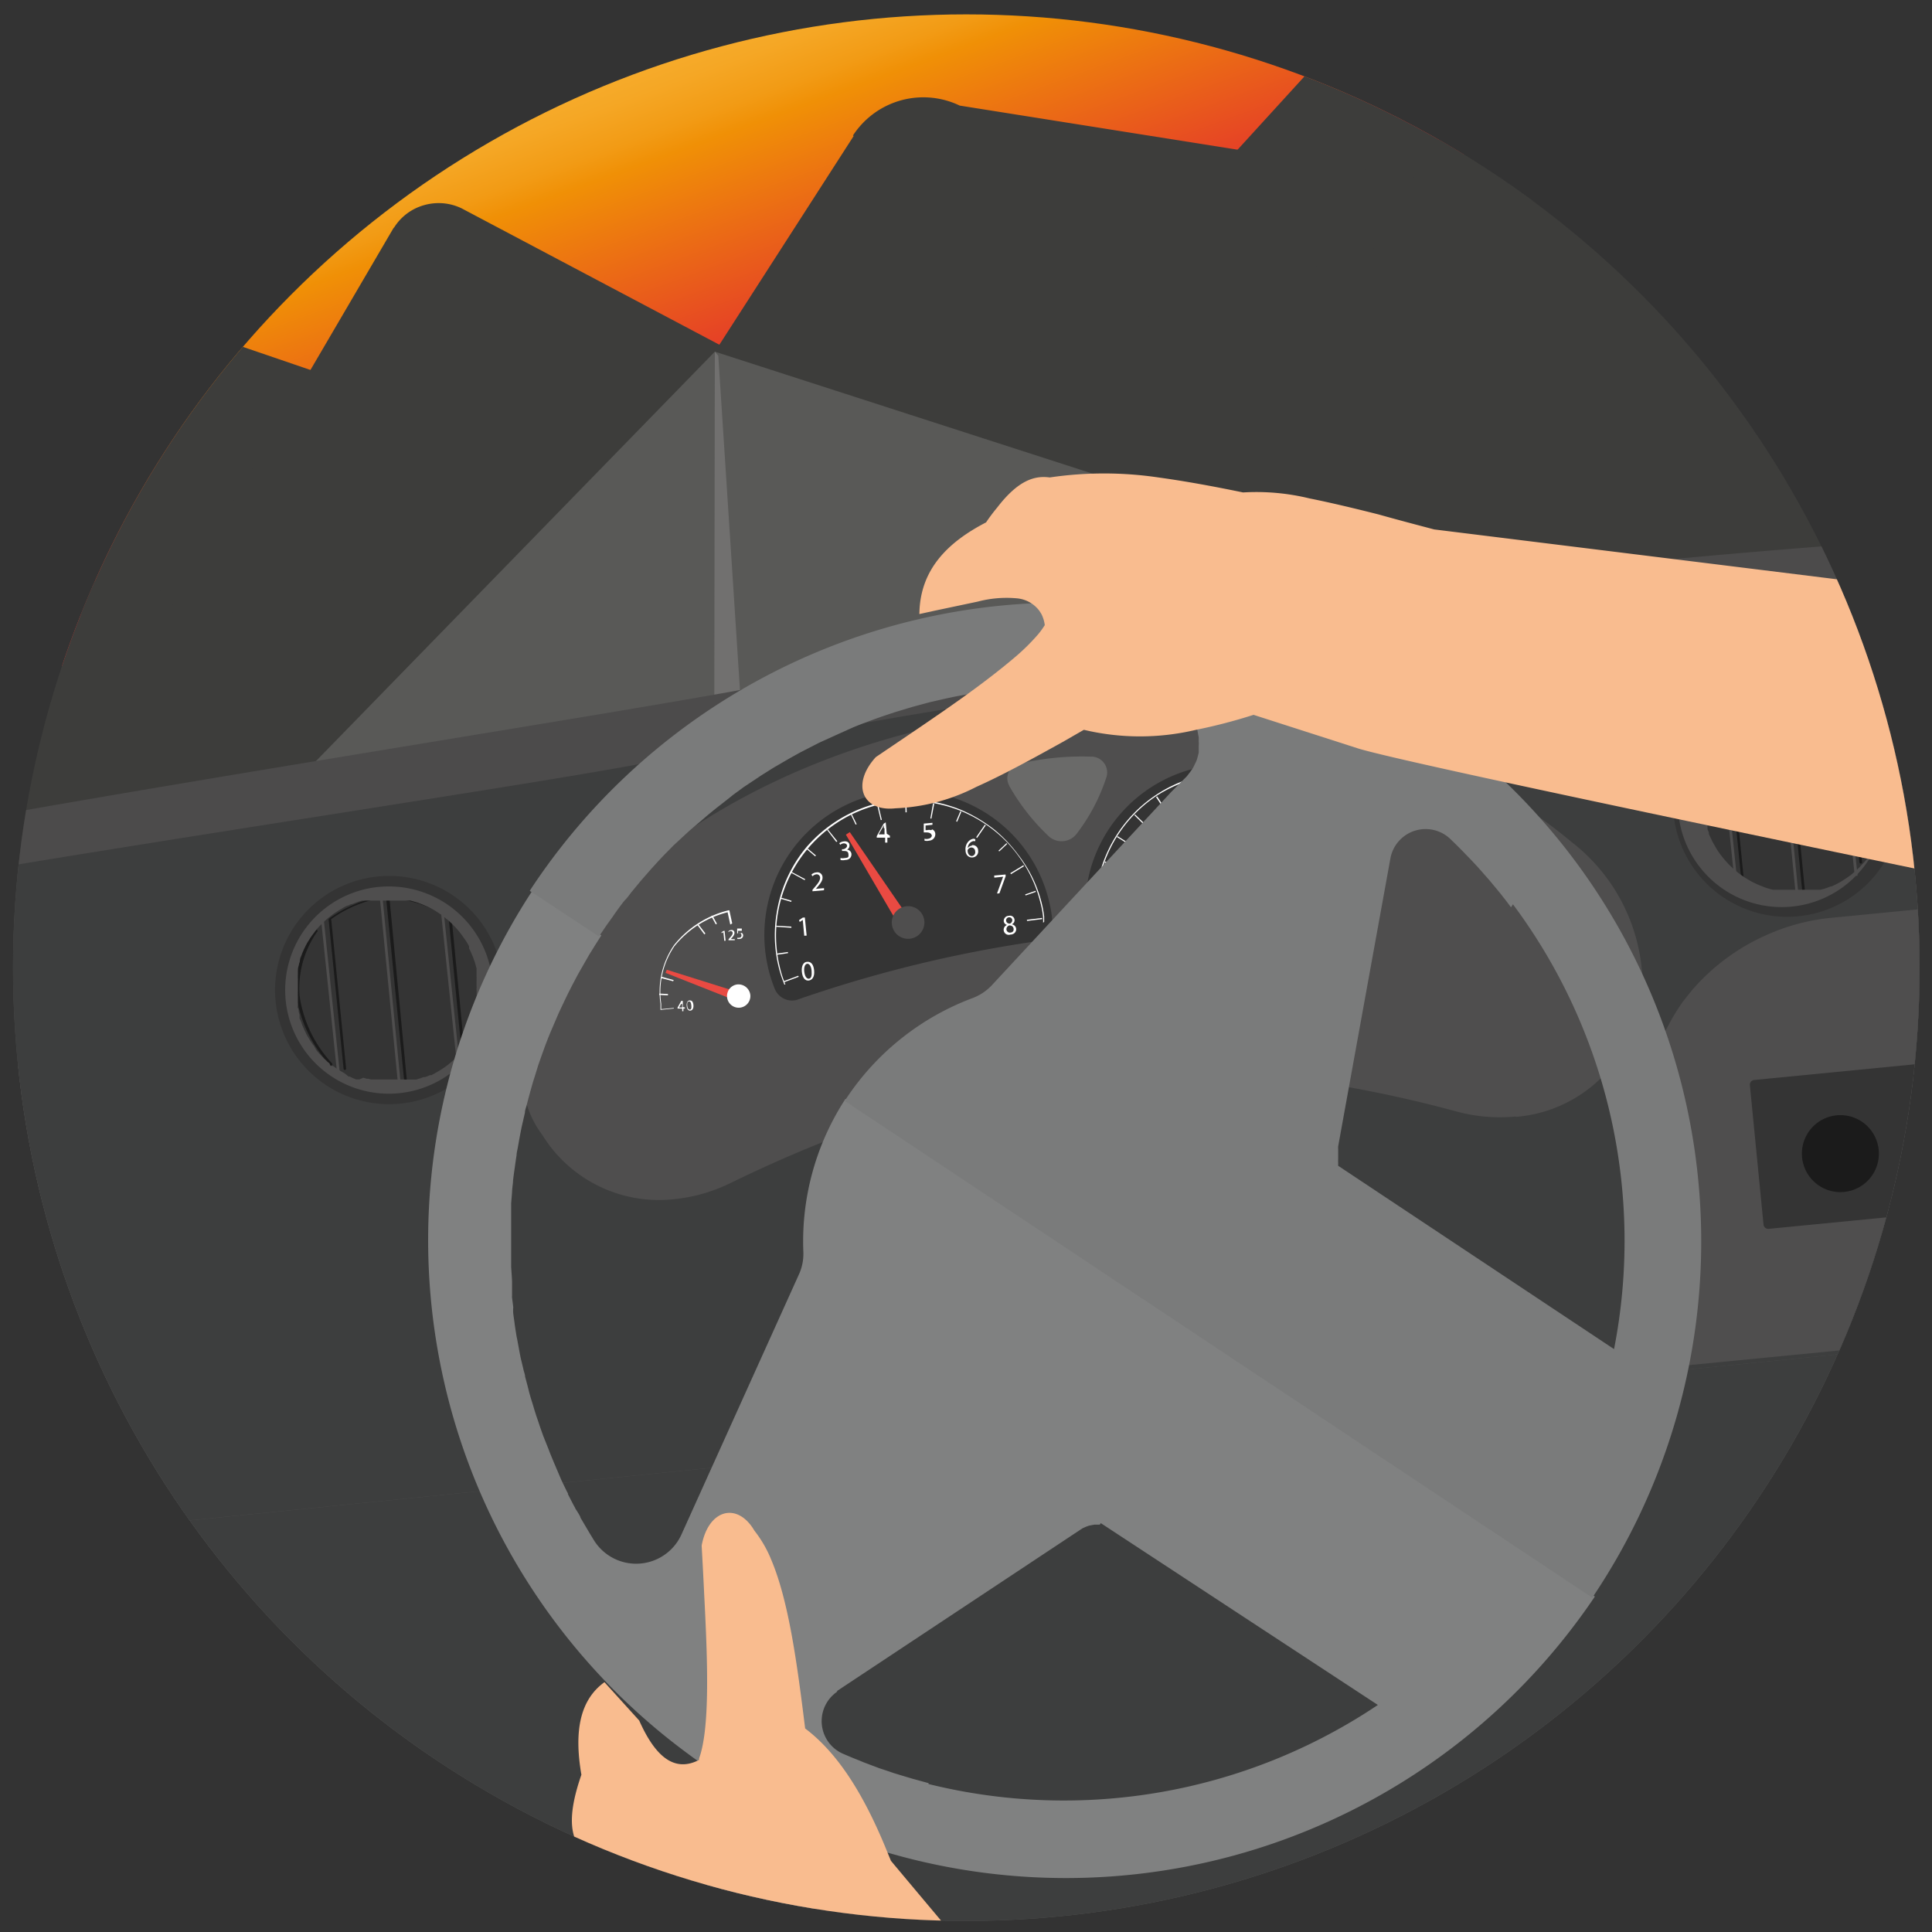 <?xml version="1.0" encoding="UTF-8"?> <svg xmlns="http://www.w3.org/2000/svg" xmlns:xlink="http://www.w3.org/1999/xlink" id="b3f26d69-7b4d-4fbe-9445-ba6ad697f37a" data-name="Layer 1" width="129" height="129" viewBox="0 0 129 129"><rect x="0" y="0" width="129" height="129" fill="#333333" stroke="none"/><defs><clipPath id="b6e53f2c-bbf7-4c44-8510-b34f9de57c46"><circle cx="64.53" cy="-82.71" r="63.65" fill="none"></circle></clipPath><clipPath id="faa05baf-3b97-4ccc-a78f-96e6e52e6254"><circle cx="211" cy="-82.71" r="63.56" transform="translate(120.29 124.98) rotate(-45)" fill="none"></circle></clipPath><clipPath id="f1a09dd8-e214-4d33-a443-1636b4a0a848"><circle cx="64.52" cy="64.61" r="63.65" fill="none"></circle></clipPath><linearGradient id="abbc1be8-7049-4db3-9c1d-0174425ccde5" x1="603.51" y1="1157.82" x2="603.51" y2="1102.6" gradientTransform="translate(-562.35 -1128.68)" gradientUnits="userSpaceOnUse"><stop offset="0.06" stop-color="#e4352b"></stop><stop offset="0.33" stop-color="#f09006"></stop><stop offset="0.36" stop-color="#f29b15"></stop><stop offset="0.41" stop-color="#f5a725"></stop><stop offset="0.46" stop-color="#f7ae2f"></stop><stop offset="0.53" stop-color="#f7b032"></stop><stop offset="0.55" stop-color="#f2b64b"></stop><stop offset="0.6" stop-color="#e8c075"></stop><stop offset="0.64" stop-color="#e1c999"></stop><stop offset="0.68" stop-color="#dad0b7"></stop><stop offset="0.73" stop-color="#d5d5cd"></stop><stop offset="0.78" stop-color="#d2d9dd"></stop><stop offset="0.84" stop-color="#d0dbe7"></stop><stop offset="0.92" stop-color="#cfdcea"></stop></linearGradient><clipPath id="f5e9a0e0-14b7-4349-81bd-17e79d7931cf"><circle cx="211.79" cy="64.65" r="63.26" fill="none"></circle></clipPath><clipPath id="f746b90b-b26a-4b9e-ac10-32d2b61a16a5"><circle cx="358.18" cy="64.93" r="62.82" fill="none"></circle></clipPath><clipPath id="b243c693-906a-4487-ac53-0c5c7b40788e"><circle cx="64.53" cy="211.39" r="63.2" fill="none"></circle></clipPath><clipPath id="a2b74852-95b6-4c13-9d61-4bd95deffe3a"><circle cx="210.57" cy="211.77" r="63.08" fill="none"></circle></clipPath><clipPath id="a4c754d6-ea2a-440f-aef1-3b71ffd1fe2f"><rect x="17.46" y="97.28" width="402.21" height="128.98" fill="none"></rect></clipPath><linearGradient id="b135eb7e-94ab-409c-8a3c-b36b4596ed7d" x1="-209.65" y1="291.29" x2="-209.41" y2="291.29" gradientTransform="matrix(0, -375.59, -375.59, 0, 109625.28, -78555)" gradientUnits="userSpaceOnUse"><stop offset="0" stop-color="#fff"></stop><stop offset="1" stop-color="#73abd7"></stop></linearGradient></defs><title>Active_Safety_Icons</title><g clip-path="url(#b6e53f2c-bbf7-4c44-8510-b34f9de57c46)"><polygon points="26.96 17.56 40.92 17.56 84.46 -139.67 82.94 -139.71 26.96 17.56" fill="#fff"></polygon><path d="M460.34,49h-614.5V-105q60-8.4,119.67-13.6,30.11-2.64,60.15-4.46,23.59-1.43,47.14-2.35a2190,2190,0,0,1,387.54,18.88Z" fill="#4c4b4b"></path><path d="M460.34,49h-614.5V-93.43q48.54-6.66,96.9-11.23,23.79-2.25,47.55-4h0Q8-110,25.77-111q12.29-.7,24.56-1.28h0Q74.21-113.36,98-114A2188.29,2188.29,0,0,1,460.34-93.12Z" fill="#3d3e3e"></path><path d="M-83.46,21.47l59.37,24.22.48.21.19.1a2.33,2.33,0,0,1,.34.2l.15.08.42.28c.16.12.32.24.47.37a6.67,6.67,0,0,1,.85.83,5.45,5.45,0,0,1,.38.46c.12.16.23.33.34.5h.41l.84,72.42A123.41,123.41,0,0,1-89,49.51h.24s0-.09-.05-.13c-.12-.35-.24-.7-.37-1s-.31-.87-.46-1.31-.23-.7-.35-1.05c-.28-.84-.55-1.68-.81-2.53-.17-.53-.32-1.06-.48-1.59s-.25-.85-.37-1.28c0,0,0-.06,0-.09-.19-.66-.37-1.33-.55-2l-.45-1.8c-.15-.61-.29-1.22-.43-1.83-.08-.29-.14-.59-.2-.9s-.2-.88-.29-1.32c-.06-.27-.12-.55-.17-.82-.11-.55-.22-1.1-.32-1.66a7.8,7.8,0,0,1,10.6-8.69m-1.92-64.18.27-.59c.23-.51.47-1,.71-1.53s.48-1,.73-1.5c.16-.34.34-.69.51-1s.35-.68.53-1a.67.67,0,0,1,.06-.12c.08-.17.17-.33.26-.5.2-.4.42-.8.63-1.19l.06-.11c.22-.41.43-.81.66-1.21l.1-.17c.21-.39.42-.76.64-1.14l.94-1.64c.36-.62.73-1.23,1.11-1.84s.7-1.13,1.06-1.69c.08-.13.16-.26.25-.39.23-.36.46-.72.7-1.08l.51-.77c.33-.49.66-1,1-1.48s.75-1.08,1.13-1.61l.1-.14,1.23-1.7.07-.09c.4-.54.81-1.07,1.22-1.61,0,0,0,0,.06-.07l1.29-1.67,1.35-1.66c.46-.55.91-1.1,1.38-1.64.31-.37.63-.73.95-1.09s.53-.61.8-.9v0c.36-.41.72-.8,1.08-1.2a.27.27,0,0,0,.07-.08l1.39-1.48c.49-.52,1-1,1.5-1.54s.88-.91,1.34-1.35a2.61,2.61,0,0,1,.24-.23.94.94,0,0,1,.1-.1l.12-.12,0,0c.06,0,.1-.11.16-.16.35-.34.69-.68,1.05-1l1.23-1.16.29-.26.06-.06c.43-.4.87-.79,1.3-1.17l.28-.25.75-.65h0l.62-.55.53-.44.44-.38.33-.28.86-.71.06,0c.49-.4,1-.8,1.49-1.2s.81-.65,1.23-1l1.25-1,.11-.08q.47-.36.93-.69s0,0,0,0c.47-.35.93-.69,1.41-1l.94-.67,1.19-.82a1.53,1.53,0,0,1,.16-.11h0l.5-.33,1.13-.76h0a2.2,2.2,0,0,1,.28-.18l.09-.06,1.37-.88.05,0,.28-.17.79-.5.8-.48,1.62-1,.06,0,.62-.36,1.3-.74.18-.1,1.68-.92.12-.07,1.77-.93,1.17-.59.85-.42c.5-.26,1-.5,1.51-.74l.06,0,1.72-.8,1.51-.68a.84.84,0,0,0,.14-.06l0,0,.43-.19.44-.19,1.67-.7,1.18-.47,1.7-.67,1.72-.64c1.14-.42,2.3-.83,3.46-1.21h0l2.1-.67.11,0q.9-.28,1.8-.54l.59-.18.18,0,.13,0q1.77-.51,3.57-1c1.46-.36,2.93-.7,4.42-1S3.59-112.75,5-113H5.1L7-113.34l.86-.13.88-.13h.05l1.24-.17,1.67-.21.46-.05,1.61-.17,1-.1c1-.1,2.07-.18,3.1-.25h.17l1.09-.07,1.46-.07h.58l.38,0,1.53,0,1,0-.21-18.08-1.18,0A139.81,139.81,0,0,0-113.26,2c-.07,2.15-.1,4.3-.07,6.47A139.73,139.73,0,0,0-107.5,47c.28.92.56,1.83.86,2.73A139.84,139.84,0,0,0,27.18,146.65L24.9-50l-.51,0A57.23,57.23,0,0,0-8.06-38.75a10.87,10.87,0,0,1-4.54,1.94L-74.25-26A10.89,10.89,0,0,1-86.14-41c.24-.58.5-1.14.76-1.71" fill="#808181"></path><path d="M74.43,120l-.84-72.61.18-.28.06-.07c.1-.14.2-.27.32-.41a0,0,0,0,1,0,0c.13-.15.26-.3.4-.44l.38-.37.52-.42.49-.34.49-.28.07,0,.52-.25L135.75,19a7.83,7.83,0,0,1,10.85,8.47c-.09.55-.18,1.09-.28,1.64l-.15.85-.24,1.24c-.07.35-.14.71-.22,1.06-.1.5-.2,1-.31,1.5q-.22,1-.48,2.07l-.36,1.49c-.05.22-.11.44-.17.65-.15.59-.31,1.18-.46,1.77-.11.41-.23.8-.34,1.2s-.23.8-.35,1.2-.27.9-.4,1.35c-.09.3-.19.59-.28.89-.05.14-.1.29-.14.43-.22.7-.45,1.38-.69,2.07h.78A123.38,123.38,0,0,1,74.43,120m87-148.56a139.84,139.84,0,0,0-136.9-104.4H23.6l.21,18.08.62,0c.78,0,1.56,0,2.33,0s1.55,0,2.32,0,1.3,0,2,.07h.38c.76,0,1.52.07,2.27.12l2.29.17H36c.56,0,1.13.1,1.69.16h.1c.31,0,.62.06.93.1l.3,0,1.32.14.48.06c.46,0,.91.11,1.38.18l.2,0,.7.09,1.85.28,2.22.37.12,0h0c.69.13,1.38.25,2.07.39h.07c1.36.27,2.71.56,4.06.88l.69.16.15,0,1.45.35.25.07.39.1,1.28.34.21,0,.39.11L60-110l2,.61,1.95.62.13,0,2,.68.82.29.86.31.49.18.53.2.54.2.14.06.85.32.12,0,1.11.45.29.11.31.13.94.39.94.4,1,.42,1,.43h0l.15.07c.6.26,1.18.54,1.77.82s1.24.58,1.85.89l.06,0h0l2.34,1.19,1,.52,1.32.72c.2.1.4.22.59.33a2.49,2.49,0,0,1,.28.15l.21.12.67.37.65.38,1.52.9,1.73,1,.06,0c.54.33,1.08.67,1.61,1l1.45.94.09.07h0c.32.21.65.43,1,.65l.23.15c.59.4,1.19.81,1.78,1.24.85.6,1.71,1.21,2.55,1.84l.77.59,1.45,1.12,1.35,1.07,1.81,1.48q.7.58,1.41,1.2l.45.38,1.1,1h0c.52.46,1,.93,1.55,1.41.32.28.63.58,1,.88.57.54,1.14,1.08,1.7,1.63l.33.34c.56.54,1.11,1.09,1.64,1.64l0,0,0,0,0,0,.07.07.65.67,0,0c.08.07.15.16.23.24s.45.46.66.69l.53.57a1.42,1.42,0,0,0,.12.13c.31.35.63.68.94,1l.26.3c.4.44.79.88,1.17,1.33s.94,1.07,1.39,1.62l1,1.24.12.15c.16.21.33.41.5.62.42.51.83,1,1.24,1.56L123.61-66s0,0,0,0c.43.58.86,1.16,1.28,1.75s.66.9,1,1.36l0,0c.19.26.36.51.54.77l1,1.43c.37.56.74,1.12,1.1,1.69.82,1.24,1.61,2.51,2.37,3.79.37.62.75,1.25,1.1,1.88s.58,1,.86,1.5a1.34,1.34,0,0,0,.06.12l.55,1,.64,1.19c.34.64.68,1.29,1,1.94s.65,1.31,1,2,.64,1.32.94,2a10.62,10.62,0,0,1,1,4.91h0l0,.56c0,.18,0,.35-.07.53s-.05.36-.09.54,0,.26-.08.39a2.68,2.68,0,0,1-.07.27s0,.06,0,.1,0,0,0,0a1.81,1.81,0,0,1-.09.31c0,.15-.09.3-.14.45s-.11.28-.17.43-.15.36-.24.54a3.42,3.42,0,0,1-.21.43c-.08.16-.18.33-.27.5l-.25.39-.26.39-.09.11a3.06,3.06,0,0,1-.21.29c-.12.14-.23.29-.36.43s-.25.28-.38.42a4.31,4.31,0,0,1-.37.37l-.37.34,0,0-.4.33-.34.25-.05,0c-.09.08-.2.14-.29.21h0a2.2,2.2,0,0,1-.25.17l-.37.22-.31.17-.37.18-.08,0a2.71,2.71,0,0,1-.3.13,3.45,3.45,0,0,1-.48.2c-.2.08-.41.15-.63.22l-.1,0h0l0,0h0l-.18.05-.36.1-.26.05h-.06a5.58,5.58,0,0,1-.59.1h0c-.21,0-.43.06-.65.08h-.69a10.33,10.33,0,0,1-1.82-.13L120.91-29,63.62-37.7A10.81,10.81,0,0,1,59-39.53,57.26,57.26,0,0,0,25.19-50.07l-.63,0,2.28,196.7h.9a139.85,139.85,0,0,0,132.43-100A139.36,139.36,0,0,0,165.9,5.24a139.53,139.53,0,0,0-4.51-33.76" fill="#7a7b7b"></path><path d="M209.05,50.57c-.33-4.38-.66-8.58-1-12.53-.51-5.75-1.06-11-1.68-15.43-.94-6.71-2-11.69-3.41-14.17-.84-6.43-1.82-12.68-3.09-18.55-1.85-8.5-4.31-16.22-7.86-22.52-.63-3.24-2.82-6.29-9.85-8.73q-1.78-.63-4-1.2c-6.93-6.57-14.46-10.14-23.29-7.35l-.38.12,1.75,2.89h0l5,8.28a24.21,24.21,0,0,1,3.51,7.84,6.9,6.9,0,0,1-1,5.64h0a6.2,6.2,0,0,1-.48.56A7.92,7.92,0,0,1,161.23-23a16.36,16.36,0,0,1-2.42-.74,44.31,44.31,0,0,1-6.37-3.12c-3.71-2.12-7.92-4.93-12.39-8.09h0c-5.85-4.13-12.13-8.88-18.32-13.48-7.48-3.2-12.35,1.22-9.19,7.77,1.43,4.69,5.21,9.82,10.27,15.18,4.47,4.73,9.94,9.64,15.66,14.61l4,3.48c.45,7.52,3.58,15.27,8.21,23.16,2.11,3.59,4.54,7.21,7.17,10.85l.54,24c.6,15.86,10.18,105.07,10.18,105.07h61.07Z" fill="#f9bc8f"></path></g><g clip-path="url(#faa05baf-3b97-4ccc-a78f-96e6e52e6254)"><polygon points="51.72 -7.91 51.72 56.1 602.36 56.1 369.59 -171.66 232.4 -171.62 51.72 -7.91" fill="#b0b0b0"></polygon><polygon points="32.16 68.37 49.54 68.37 325.15 -145.3 325.15 -145.42 324.72 -145.42 324.72 -145.3 32.16 68.37" fill="none"></polygon><path d="M969.55,163.44H-118.58V-109.29q106.2-14.86,211.91-24.09,53.31-4.67,106.51-7.88,41.79-2.53,83.46-4.18A3880.2,3880.2,0,0,1,969.55-112Z" fill="#4c4b4b"></path><path d="M969.55,163.44H-118.58V-88.81Q-32.64-100.6,53-108.68q42.12-4,84.2-7.06h0q31.42-2.33,62.81-4.12,21.75-1.26,43.49-2.26h0q42.25-2,84.45-3A3874.79,3874.79,0,0,1,969.55-88.26Z" fill="#3d3e3e"></path><path d="M375,61.39a63.41,63.41,0,0,1-22.5-4.17c-14-5.29-27.88-9.82-41.23-13.56l-6.8-1.18c-31.92-5.68-62.07-11-93.6-11.9-31.52.86-61.68,6.23-93.6,11.91l-6.8,1.21C97.14,47.43,83.27,52,69.25,57.3a63.74,63.74,0,0,1-22.5,4.24c-21,0-39.43-11.35-48.45-29.74A38.64,38.64,0,0,1-7.28,9.6C-8-8.74-.12-27.29,15.13-42.78c43.66-44.34,114.1-70.82,188.44-70.82q3.65,0,7.31.09c2.44-.06,4.87-.09,7.31-.09,74.34,0,144.78,26.48,188.44,70.82,15.25,15.49,23.18,34,22.42,52.38a38.44,38.44,0,0,1-5.58,22.12c-9,18.4-27.43,29.67-48.46,29.67Z" fill="#504e4e"></path><path d="M6.61,114.66l105.13,42.88c.29.11.57.25.84.38a2.31,2.31,0,0,1,.35.18,4.42,4.42,0,0,1,.6.34l.26.14c.26.16.5.33.75.51a10.19,10.19,0,0,1,.83.64,13.21,13.21,0,0,1,1.51,1.48,10.42,10.42,0,0,1,.67.82c.22.28.41.58.61.87h.72l1.48,128.24A218.54,218.54,0,0,1-3.16,164.31h.42c0-.07,0-.15-.08-.23l-.66-1.84c-.27-.77-.55-1.54-.81-2.31l-.63-1.86c-.49-1.49-1-3-1.43-4.48-.29-.94-.57-1.88-.85-2.82-.22-.75-.44-1.51-.65-2.27a.75.75,0,0,1,0-.16c-.33-1.17-.65-2.35-1-3.54l-.81-3.19c-.25-1.07-.51-2.15-.76-3.23-.13-.52-.24-1.05-.35-1.59-.18-.78-.35-1.57-.51-2.35-.11-.47-.21-1-.3-1.44-.2-1-.39-2-.58-2.94A13.82,13.82,0,0,1,6.61,114.66M3.21,1l.48-1c.41-.91.83-1.81,1.25-2.71s.85-1.77,1.3-2.65c.29-.61.6-1.23.91-1.84s.61-1.2.92-1.8l.12-.22c.14-.3.3-.59.45-.89l1.12-2.11a.87.87,0,0,0,.11-.18c.38-.73.77-1.44,1.17-2.16.05-.09.12-.2.17-.3.37-.68.75-1.34,1.13-2,.55-1,1.11-1.93,1.67-2.9s1.3-2.18,2-3.26,1.24-2,1.87-3c.15-.24.29-.47.45-.7.41-.64.81-1.28,1.24-1.91.29-.46.59-.91.9-1.36.58-.87,1.17-1.75,1.77-2.61s1.32-1.92,2-2.87l.18-.25,2.18-3,.12-.16c.71-.95,1.44-1.9,2.16-2.84a.85.85,0,0,1,.1-.14c.76-1,1.53-2,2.3-3s1.59-2,2.39-2.94,1.61-2,2.44-2.9c.55-.65,1.11-1.3,1.68-1.94s.93-1.07,1.42-1.6c0,0,0,0,0,0,.63-.72,1.27-1.41,1.91-2.12l.13-.14c.81-.89,1.63-1.76,2.46-2.62s1.74-1.83,2.64-2.73,1.57-1.61,2.38-2.39a5.44,5.44,0,0,1,.42-.41,1.62,1.62,0,0,1,.19-.18c.07-.06.13-.14.21-.2l.07-.07c.09-.08.18-.18.27-.27.62-.61,1.24-1.21,1.87-1.8s1.45-1.37,2.18-2l.5-.46a1.36,1.36,0,0,1,.12-.12c.76-.7,1.53-1.38,2.3-2.06.15-.15.32-.3.49-.44.44-.4.88-.79,1.33-1.16l0,0,1.11-1,.93-.79c.25-.22.51-.45.78-.66s.39-.33.58-.5l1.53-1.25.09-.08,2.64-2.13,2.18-1.7c.73-.57,1.48-1.14,2.22-1.69l.19-.14c.55-.42,1.09-.83,1.65-1.23l.06-.05c.83-.62,1.67-1.22,2.51-1.81.55-.4,1.11-.79,1.67-1.18s1.4-1,2.1-1.45a2.43,2.43,0,0,1,.28-.2,0,0,0,0,1,0,0h0c.29-.19.59-.4.88-.58.66-.45,1.33-.91,2-1.34l0,0a4.65,4.65,0,0,1,.5-.32l.16-.11c.8-.53,1.6-1.05,2.41-1.56l.1-.06.5-.31,1.4-.88,1.4-.85c1-.59,1.91-1.16,2.88-1.72l.1-.07,1.11-.64L95-99.11l.31-.17c1-.55,2-1.1,3-1.63l.22-.12c1-.57,2.09-1.11,3.13-1.65.69-.36,1.38-.71,2.08-1l1.5-.75c.89-.45,1.78-.87,2.68-1.31l.11,0c1-.48,2-1,3-1.41s1.78-.81,2.68-1.2l.24-.11.08,0,.77-.34.78-.34c1-.42,2-.84,3-1.24.7-.28,1.39-.57,2.09-.84,1-.41,2-.8,3-1.18s2-.77,3-1.14c2-.73,4.07-1.46,6.13-2.14h0l3.71-1.19.2-.06c1.06-.33,2.12-.65,3.19-1l1.05-.31.3-.09.25-.06c2.09-.6,4.19-1.17,6.32-1.7,2.59-.64,5.19-1.25,7.81-1.81s5.08-1,7.64-1.48l.11,0,3.41-.57,1.54-.23,1.55-.23H170q1.09-.16,2.19-.3c1-.13,2-.26,2.95-.37l.83-.1,2.85-.31,1.79-.17c1.82-.17,3.65-.31,5.48-.44l.3,0c.65-.05,1.28-.07,1.94-.11.86-.06,1.73-.1,2.58-.14l.48,0H192l.67,0,2.71-.1,1.83,0-.38-32c-.7,0-1.38,0-2.08,0C63.54-155.24-41.74-50-46.15,80.2q-.21,5.7-.13,11.45a247.61,247.61,0,0,0,10.33,68.18c.49,1.62,1,3.24,1.51,4.84C-2.24,264.83,92,336.91,202.52,336.32L198.49-12l-.89,0A101.48,101.48,0,0,0,140.12,8a19.14,19.14,0,0,1-8,3.43L22.92,30.61C7.85,33.26-4.22,18.09,1.86,4c.44-1,.89-2,1.35-3" fill="#808181"></path><path d="M-116.8,166.18V119.42c3.49-20.67,8.41-39.5,16.6-54.06,1.33-6.71,6.42-13,24.58-17.59C-63.18,36-51.55,31-40.74,35.29l-4.95,19.49c-8,12.67-9.45,22.47,0,27.59l.6-.13c12-3,32.5-17.55,54.05-33.53C14,45,19.15,41.11,24.24,37.33,37.5,31.68,46.11,39.5,40.53,51.09A46,46,0,0,1,34.78,62.7C25.12,77.35,6.54,93.62-12.53,110c-1,17.46-10.23,35.62-22.91,54.08l-1.45,2.1s-30.61,103.36-32.73,115-13.78,71-13.78,71H-190.48Z" fill="#f9bc8f"></path></g><g clip-path="url(#f1a09dd8-e214-4d33-a443-1636b4a0a848)"><rect x="-52.98" y="-26.04" width="188.4" height="55.22" transform="translate(1.95 14.21) rotate(-20.02)" fill="url(#abbc1be8-7049-4db3-9c1d-0174425ccde5)"></rect><polygon points="167.84 66.83 -16.02 133.82 -44.29 55.46 141.46 -5.58 167.84 66.83" fill="#3d3d3b"></polygon><path d="M-15.86,17.3-47.59,56.07,39.74,31.2-7.66,15a6.87,6.87,0,0,0-4.48-.18,6.87,6.87,0,0,0-3.72,2.51" fill="#3d3d3b"></path><path d="M93.15-1.53,71.55,22.14,129.4,5.66,98.58-3.07a4.19,4.19,0,0,0-3-.26,4.2,4.2,0,0,0-2.42,1.8" fill="#3d3d3b"></path><path d="M57,9.08,42.71,31.29,103,13.23,64.08,7.05a5.61,5.61,0,0,0-7.13,2" fill="#3d3d3b"></path><path d="M26.29,15.2,10.39,42.37,58.64,28.63,30.82,13.91a3.53,3.53,0,0,0-2.51-.21,3.46,3.46,0,0,0-2,1.5" fill="#3d3d3b"></path><polygon points="-87.33 162.12 -74.95 196.08 233.81 83.57 47.73 23.48 -87.33 162.12" fill="#595957"></polygon><rect x="-8.21" y="92.36" width="216.23" height="47.2" transform="translate(-10.8 10.26) rotate(-5.58)" fill="#3d3e3e"></rect><polygon points="47.59 112.96 46.4 151.86 55.62 148.5 53.33 106.58 47.96 23.76 47.73 23.48 47.73 23.84 47.59 112.96" fill="#71706f"></polygon><path d="M204.91,82.15-9.36,103.74l-6.72-46.21c12-2.89,54-9.32,66-11.55Q59,44.29,68,42.85q7.11-1.14,14.22-2.11A667,667,0,0,1,200.3,35Z" fill="#4c4b4b"></path><path d="M204.91,82.15-10.73,103.87l-4.22-43.19c9.68-2.3,48.68-7.92,58.37-9.8,4.76-.92,9.53-1.8,14.3-2.61h0q5.34-.93,10.68-1.76,3.7-.59,7.41-1.12h0q7.2-1,14.41-1.93A667.07,667.07,0,0,1,200.7,39.05Z" fill="#3d3e3e"></path><path d="M153.24,72.4l1.44,14.66-43.55,4.25L109.7,76.65a13.92,13.92,0,0,1,1.69-8.17,13.3,13.3,0,0,1,1-1.63l.54-.68a14.05,14.05,0,0,1,5-3.73,13.83,13.83,0,0,1,4.37-1.16l15.55-1.52A14.07,14.07,0,0,1,153.24,72.4" fill="#4f4e4e"></path><polygon points="119.44 47.57 119.52 48.41 120.66 47.75 119.44 47.57" fill="#434245"></polygon><path d="M126.81,52.86a7.53,7.53,0,1,1-8.22-6.76,7.51,7.51,0,0,1,8.22,6.76" fill="#343434"></path><path d="M126.81,52.86h-.09a7.44,7.44,0,1,1-2.68-5,7.4,7.4,0,0,1,2.68,5h.19a7.62,7.62,0,1,0-6.85,8.32,7.62,7.62,0,0,0,6.85-8.32Z" fill="#343434"></path><path d="M120,59.88A6.33,6.33,0,1,1,125.69,53,6.34,6.34,0,0,1,120,59.88" fill="#343434"></path><path d="M122.58,48.23a7,7,0,0,0-3.36-.89.09.09,0,0,0-.07,0,.11.11,0,0,0,0,.07l1.21,12.34a.09.09,0,0,0,.18,0l-1.2-12.33h-.09v.1a6.75,6.75,0,0,1,3.29.86.08.08,0,0,0,.12,0A.08.08,0,0,0,122.58,48.23Z" fill="#1b1b1b"></path><path d="M125.07,50.84a8.66,8.66,0,0,0-.62-1,4.51,4.51,0,0,0-1-1l-.16-.14.86,8.87a.11.11,0,0,0,.1.09.09.09,0,0,0,.08-.1l-.84-8.66h-.09l-.06.07a5,5,0,0,1,1,.95,8.64,8.64,0,0,1,.6,1,.1.1,0,0,0,.12,0A.09.09,0,0,0,125.07,50.84Z" fill="#1b1b1b"></path><path d="M118.5,47.42a8.14,8.14,0,0,0-3.22,1.44l0,0,1,10a.09.09,0,1,0,.17,0l-1-10h-.09l.06.07a8,8,0,0,1,3.15-1.41.09.09,0,0,0,.07-.11S118.55,47.4,118.5,47.42Z" fill="#1b1b1b"></path><polyline points="118.64 46.8 119.95 60.24 120.13 60.23 118.82 46.78" fill="#4f4e4e"></polyline><polyline points="114.76 48.72 115.86 59.26 116.04 59.24 114.94 48.7" fill="#4f4e4e"></polyline><polyline points="122.74 47.94 123.84 58.48 124.03 58.47 122.92 47.92" fill="#4f4e4e"></polyline><path d="M114.37,49.61A6.68,6.68,0,0,0,113.16,54a8.54,8.54,0,0,0,2.26,4.63.08.08,0,0,0,.12,0,.09.09,0,0,0,0-.12A8.36,8.36,0,0,1,113.33,54a6.52,6.52,0,0,1,1.18-4.25.08.08,0,0,0,0-.12A.08.08,0,0,0,114.37,49.61Z" fill="#1b1b1b"></path><path d="M125.72,53.36v.41h0c0,.08,0,.15,0,.23s0,.15,0,.22,0,.09,0,.13v0s0,.08,0,.11,0,.07,0,.11,0,.16,0,.25h0l-.06.25v0l-.06.22c0,.08,0,.15-.07.22s-.07.2-.11.29a2.44,2.44,0,0,1-.1.24l-.08.18,0,.06-.08.15,0,.06,0,.09-.06.11,0,0-.1.17-.17.25,0,0-.2.27-.11.13-.11.13-.12.12-.11.13h0l-.15.14a.46.46,0,0,1-.07.07,1.07,1.07,0,0,1-.16.14l-.19.16h0l-.22.16h0l-.21.14-.23.15-.23.13-.22.11,0,0-.22.1-.06,0-.2.08h0l-.21.07,0,0-.25.07h0l-.15,0-.08,0h-.08l-.21,0h0l-.16,0h-.07l-.11,0h0l-.19,0-.22,0h-.64l-.25,0h0l-.25,0h-.06l-.21,0-.25,0h0l-.13,0-.13,0-.26-.07-.25-.08-.5-.2-.23-.11-.22-.11h0l-.22-.13-.23-.14a.71.71,0,0,0-.14-.1l-.27-.2h0l-.12-.1-.13-.12a.69.69,0,0,1-.13-.11l-.13-.12-.12-.12-.12-.13c-.16-.17-.3-.35-.44-.53l-.14-.2,0,0a2.39,2.39,0,0,1-.13-.21c-.09-.15-.18-.3-.26-.46s-.15-.31-.22-.47,0,0,0-.06-.07-.19-.1-.28v0l0-.15c0-.06,0-.12,0-.18s0-.11-.05-.17a1.16,1.16,0,0,0,0-.18v0h0c0-.06,0-.12,0-.19l0-.19c0-.05,0-.11,0-.16s0-.11,0-.16,0-.07,0-.1V54a1.21,1.21,0,0,1,0-.19.86.86,0,0,1,0-.16V53.4a1.09,1.09,0,0,0,0-.18.37.37,0,0,1,0-.11c0-.06,0-.11,0-.17s0,0,0-.06a.17.17,0,0,1,0-.07c0-.12,0-.24,0-.36l0-.14h0a2.29,2.29,0,0,1,.07-.28.29.29,0,0,1,0-.09s0,0,0-.08a.36.36,0,0,1,0-.11c0-.06,0-.11,0-.16v0c0-.06,0-.13.08-.19a.88.88,0,0,1,0-.15c0-.06,0-.12.08-.19l.09-.18,0-.11a.8.8,0,0,0,.08-.16l0,0a1.62,1.62,0,0,1,.1-.18l.06-.1.06-.09.13-.2.1-.14.06-.08.06-.08h0l.13-.16.12-.14.11-.12a1.59,1.59,0,0,1,.13-.13l.17-.17.06-.06.16-.13.07-.07.14-.1.21-.17h0l.11-.07,0,0,.05,0,.18-.11.07,0,.11-.07h0l.08,0a1.79,1.79,0,0,1,.24-.12l.11-.06.12,0h0l.05,0,.2-.08h0l.21-.08h0l.26-.08h0l.11,0,.1,0h0l.08,0,.22,0h0l.16,0h.19l.2,0h1.12l.26,0h0l.21,0,.26,0h0l.13,0,.13,0,.13,0,.12,0,.26.08.24.09h0l.24.1.18.09.09,0,.18.1h0l.11.06.1.06,0,0,.19.12h0l0,0,.17.12.2.15.14.11.13.11.13.12.12.12.12.12a1.62,1.62,0,0,1,.18.19l.12.14h0l0,0,0,0,0,0a1.71,1.71,0,0,0,.11.14l0,0a2.14,2.14,0,0,1,.13.19l.09.13a2.26,2.26,0,0,1,.16.26l.08.13a.43.43,0,0,0,0,.07.25.25,0,0,0,0,.07l.1.2.16.36h0l.06.16a1.46,1.46,0,0,1,.07.19s0,.11,0,.16a1.8,1.8,0,0,1,.06.22.24.24,0,0,1,0,.08.83.83,0,0,1,0,.15h0a2,2,0,0,1,0,.24,1.57,1.57,0,0,1,0,.23,1,1,0,0,1,0,.17.78.78,0,0,1,0,.16c0,.06,0,.13,0,.19a1.34,1.34,0,0,0,0,.2m-7.07-6.66a6.93,6.93,0,1,0,7.57,6.22,6.93,6.93,0,0,0-7.57-6.22" fill="#4f4e4e"></path><path d="M33.47,65.37a7.53,7.53,0,1,1-8.22-6.76,7.53,7.53,0,0,1,8.22,6.76" fill="#343434"></path><path d="M33.47,65.37h-.09a7.45,7.45,0,1,1-2.68-5,7.41,7.41,0,0,1,2.68,5h.19a7.62,7.62,0,1,0-6.85,8.32,7.63,7.63,0,0,0,6.85-8.32Z" fill="#343434"></path><path d="M26.67,72.39a6.33,6.33,0,1,1,5.68-6.91,6.34,6.34,0,0,1-5.68,6.91" fill="#343434"></path><path d="M29.24,60.74a6.94,6.94,0,0,0-3.36-.89.1.1,0,0,0-.1.1L27,72.29a.09.09,0,0,0,.18,0L26,59.93h-.1V60a6.87,6.87,0,0,1,3.29.87.09.09,0,0,0,.12,0A.08.08,0,0,0,29.24,60.74Z" fill="#1b1b1b"></path><path d="M31.73,63.35a7.93,7.93,0,0,0-.62-1,4.74,4.74,0,0,0-1-1l-.16-.13.86,8.87a.09.09,0,0,0,.1.08A.08.08,0,0,0,31,70l-.84-8.65h-.09l-.06.08a4.69,4.69,0,0,1,1,1,8.64,8.64,0,0,1,.6,1,.08.08,0,0,0,.12,0,.09.09,0,0,0,0-.12" fill="#1b1b1b"></path><path d="M25.16,59.92a8.43,8.43,0,0,0-3.22,1.44l0,0,1,10a.09.09,0,0,0,.1.08.09.09,0,0,0,.07-.1l-1-10H22l.06.07a8,8,0,0,1,3.15-1.4.09.09,0,1,0,0-.18Z" fill="#1b1b1b"></path><polyline points="25.3 59.31 26.61 72.75 26.79 72.73 25.48 59.29" fill="#4f4e4e"></polyline><polyline points="21.42 61.23 22.52 71.77 22.7 71.75 21.6 61.21" fill="#4f4e4e"></polyline><polyline points="29.4 60.45 30.5 70.99 30.68 70.97 29.58 60.43" fill="#4f4e4e"></polyline><path d="M21,62.12a6.67,6.67,0,0,0-1.21,4.36,8.57,8.57,0,0,0,2.26,4.64.09.09,0,0,0,.12,0,.09.09,0,0,0,0-.12A8.36,8.36,0,0,1,20,66.47a6.56,6.56,0,0,1,1.18-4.26.07.07,0,0,0,0-.11.08.08,0,0,0-.12,0" fill="#1b1b1b"></path><path d="M32.28,67.22a2,2,0,0,1-.05.24c0,.06,0,.12,0,.18s0,0,0,.08l-.06.21s0,.08,0,.12,0,.08,0,.12h0l0,.08-.08.2-.1.24-.12.24-.12.23h0l-.11.18c-.06.1-.12.2-.19.3l-.07.09A1.44,1.44,0,0,1,31,70a2.11,2.11,0,0,1-.19.23h0c-.09.11-.19.22-.29.32l-.1.09-.09.1-.21.18a5,5,0,0,1-.43.34l-.21.14-.23.14-.24.14-.21.11,0,0-.1,0-.11.05h0l-.21.08-.1,0-.19.07-.3.09-.1,0-.11,0h0l-.08,0-.21,0h0l-.17,0H27l-.11,0h0l-.19,0-.22,0h-.64l-.25,0H25.5l-.27,0-.21,0h0l-.24,0h0l-.19-.05h-.1l-.23-.07h0L24,72.07l-.12,0-.11,0h0l-.24-.1-.18-.09-.08,0L23,71.66l0,0-.23-.13-.22-.14-.14-.09-.18-.13-.05,0-.06,0h0l-.06,0L22,71l-.14-.11-.12-.12a.69.69,0,0,1-.13-.11l-.12-.13-.18-.19-.16-.18,0,0,0,0L21,69.91l0,0c0-.06-.09-.12-.13-.19l-.09-.13-.06-.09-.06-.1c-.08-.13-.16-.26-.23-.4a2,2,0,0,0-.1-.21l-.09-.21-.06-.14a.88.88,0,0,1-.05-.15l-.06-.15S20,68,20,68l0-.12,0-.11-.06-.23h0c0-.08,0-.16-.05-.23s0-.16,0-.24,0-.11,0-.16,0-.11,0-.16,0-.14,0-.2a1.28,1.28,0,0,1,0-.19.92.92,0,0,1,0-.16V65.9c0-.08,0-.15,0-.23s0-.15,0-.22a.15.15,0,0,0,0-.07s0,0,0-.06a.68.68,0,0,1,0-.14.5.5,0,0,1,0-.12c0-.08,0-.17,0-.25a1.24,1.24,0,0,1,0-.16l.06-.23a2.17,2.17,0,0,1,.07-.24.56.56,0,0,1,0-.12c0-.09.06-.18.1-.27a1.69,1.69,0,0,1,.11-.27l.06-.14.07-.13.06-.13a.83.83,0,0,0,.07-.13l.06-.1.09-.13.06-.11.15-.21v0l.2-.27a1.34,1.34,0,0,0,.11-.14l.11-.12.12-.13.12-.12v0l.15-.14.07-.07.08-.07.08-.07.19-.15,0,0,.21-.16h0l.21-.14.23-.14.24-.14.21-.11.05,0,.21-.1.06,0,.2-.08h0l.21-.08h0l.26-.08h0l.15,0,.08,0,.08,0,.21,0h0l.16,0h.19l.2,0h1.12l.25,0h.06l.21,0,.26,0h0l.13,0,.13,0,.25.07.26.08.24.09h0l.24.1.24.11.21.11,0,0,.21.12,0,0,.19.12h0l.3.2.25.21.14.11.13.12.12.11.12.13.12.12a4.51,4.51,0,0,1,.44.54l.2.28.1.15.09.15.07.14a.25.25,0,0,1,0,.07l0,.07v0a1.87,1.87,0,0,1,.15.32l.06.13h0l.08.2.06.17h0a.88.88,0,0,1,.05.15,3540078883008.14,3540078883008.14,0,0,0,.1.36c0,.06,0,.12,0,.18v0l0,.18,0,.19a.88.88,0,0,1,0,.16,1,1,0,0,1,0,.16c0,.11,0,.22,0,.33a.71.71,0,0,1,0,.14v.11a5.06,5.06,0,0,1,0,.55,1.1,1.1,0,0,1,0,.18,1.8,1.8,0,0,1,0,.22h0a1.42,1.42,0,0,1,0,.2Zm-7-8a6.92,6.92,0,1,0,7.59,6.49,2.45,2.45,0,0,1,0-.27,6.94,6.94,0,0,0-7.57-6.22" fill="#4f4e4e"></path><path d="M142.77,51.3a7.53,7.53,0,1,1-8.22-6.76,7.51,7.51,0,0,1,8.22,6.76" fill="#343434"></path><path d="M142.77,51.3h-.09a7.44,7.44,0,1,1-2.68-5,7.4,7.4,0,0,1,2.68,5h.19A7.62,7.62,0,1,0,136,59.62a7.62,7.62,0,0,0,6.85-8.33Z" fill="#343434"></path><path d="M141.68,51.8v.41h0c0,.07,0,.15,0,.22s0,.15,0,.23a.53.53,0,0,0,0,.13v.05a.36.36,0,0,1,0,.1s0,.08,0,.11,0,.17,0,.25v0l-.06.24v0l-.06.22c0,.08,0,.15-.07.22s-.07.2-.11.29a2.44,2.44,0,0,1-.1.24l-.08.18,0,.06A1.09,1.09,0,0,1,141,55l0,.06,0,.09-.06.11,0,0-.1.17-.17.25,0,0-.2.27-.11.13-.11.13-.11.12-.12.13h0c-.05,0-.09.1-.15.15l-.07.06a1.07,1.07,0,0,1-.16.14l-.19.16h0l-.22.16h0l-.21.15-.23.14-.23.13-.22.11,0,0-.22.09-.06,0-.2.08h0l-.21.07,0,0-.25.08h0l-.15,0-.08,0-.08,0-.21,0h0l-.16,0h-.07l-.11,0h0l-.19,0-.22,0h-.91l-.25,0h-.06l-.21,0-.25-.05h0l-.13,0-.13,0-.26-.07-.25-.08-.49-.2a1.75,1.75,0,0,1-.24-.11l-.22-.11h0l-.22-.13-.23-.14-.14-.1-.21-.15-.08-.06-.06,0-.06-.05-.13-.11-.13-.12-.13-.12-.12-.12-.09-.1h0l0,0-.21-.23h0l-.1-.13-.12-.16-.1-.13-.09-.14-.07-.11h0c-.07-.11-.14-.22-.2-.33l-.08-.15c0-.06,0-.11-.08-.16l-.15-.35s0-.1-.05-.15l0-.09,0-.09a.88.88,0,0,0,0-.15l0-.11,0-.12,0-.11,0-.11h0c0-.07,0-.15-.05-.23a2,2,0,0,0,0-.24.88.88,0,0,0,0-.16s0-.11,0-.16,0-.13,0-.2a1.21,1.21,0,0,1,0-.19s0-.1,0-.16V52a.76.76,0,0,1,0-.15,1.62,1.62,0,0,1,0-.22,1.79,1.79,0,0,1,0-.23v-.06s0,0,0-.07,0-.2.05-.31a.77.77,0,0,0,0-.15.83.83,0,0,0,0-.15l0-.15,0-.2a2.41,2.41,0,0,0,.08-.25c0-.09.07-.19.11-.29s.07-.19.11-.28l.13-.27a.91.91,0,0,0,.07-.14l.08-.13a.3.3,0,0,1,.06-.11c.06-.11.13-.22.2-.33l.1-.14.21-.27.11-.13a.69.69,0,0,1,.11-.13l.11-.13.12-.12v0l.15-.14.08-.06a1.85,1.85,0,0,1,.14-.14,5.3,5.3,0,0,1,.45-.34c.07-.06.14-.1.21-.15l.22-.14.24-.13.21-.11.05,0,.21-.09.06,0,.2-.08h0l.21-.07,0,0,.26-.08h0l.16,0,.07,0,.08,0,.22,0h0l.16,0h.06l.12,0h0l.2,0h1.12l.26,0h0l.21,0,.26,0h0l.13,0,.13,0,.13,0,.13,0,.25.08.24.09h0l.24.11.18.08.09,0,.18.1h0l.11.06.1.06,0,0,.19.12h0l0,0,.17.12.2.15.14.11.13.11.13.12.12.12.13.12.17.19.12.14h0l0,0,0,0,0,0,.11.15,0,0,.14.19.08.13.16.26a1,1,0,0,1,.08.14.21.21,0,0,1,0,.06.25.25,0,0,0,0,.07l.1.2.16.36h0l.06.16a1.46,1.46,0,0,1,.07.19,1,1,0,0,1,.05.16,1.55,1.55,0,0,1,.07.23.25.25,0,0,0,0,.07l0,.15h0a2,2,0,0,1,0,.24,2,2,0,0,1,0,.24,886454614032.59,886454614032.59,0,0,0,0,.32c0,.06,0,.13,0,.19a1.34,1.34,0,0,0,0,.2m-7.07-6.66a6.93,6.93,0,1,0,7.57,6.22,6.93,6.93,0,0,0-7.57-6.22" fill="#4f4e4e"></path><path d="M101.19,74.55a11,11,0,0,1-3.92-.33C94.78,73.54,92.33,73,90,72.58l-1.19-.09A107.8,107.8,0,0,0,72.57,72a108.44,108.44,0,0,0-15.83,3.61L55.6,76c-2.23.86-4.52,1.87-6.84,3A11,11,0,0,1,45,80.07a9.15,9.15,0,0,1-8.79-4.29,6.68,6.68,0,0,1-1.33-3.7,12.29,12.29,0,0,1,3-9.35c6.74-8.32,18.36-14,31.09-15.27l1.25-.11,1.25-.14c12.73-1.24,25.23,2.11,33.45,9a12.19,12.19,0,0,1,4.71,8.59,6.58,6.58,0,0,1-.58,3.88,9.14,9.14,0,0,1-7.8,5.89Z" fill="#4f4e4e"></path><path d="M45.55,67.05l0,.22-.21,0h0l.14-.24a.76.76,0,0,1,0-.11h0a.41.41,0,0,1,0,.11m.11.21,0-.41h-.1l-.25.45v.06l.31,0,0,.18h.08l0-.18h.1v-.07Z" fill="#fff"></path><path d="M46.05,67.41c-.08,0-.14-.08-.16-.25s0-.28.11-.29.14.09.16.26,0,.28-.11.28m0-.61c-.14,0-.22.15-.2.37s.12.33.25.31.22-.14.2-.37-.11-.32-.25-.31" fill="#fff"></path><polygon points="44.44 64.96 44.52 64.75 49.52 66.32 49.32 66.89 44.44 64.96" fill="#e94a42"></polygon><polyline points="44.16 65.31 44.95 65.52 44.98 65.44 44.18 65.22" fill="#fff"></polyline><polyline points="44.01 66.43 44.6 66.46 44.6 66.37 44.02 66.34" fill="#fff"></polyline><polyline points="46.56 61.76 47.03 62.39 47.1 62.33 46.63 61.71" fill="#fff"></polyline><polyline points="47.49 61.17 47.79 61.72 47.87 61.68 47.57 61.13" fill="#fff"></polyline><path d="M48.89,61.66l-.19-.88-.05,0A6.7,6.7,0,0,0,45,63.11a5.52,5.52,0,0,0-.9,3.91c0,.13,0,.27,0,.41v0l.89-.09V67.3l-.84.08v.05h0c0-.14,0-.28,0-.41a5.43,5.43,0,0,1,.88-3.84,6.66,6.66,0,0,1,3.6-2.28v0h-.05l.18.83Z" fill="#fff"></path><polygon points="48.3 62.16 48.17 62.25 48.19 62.31 48.3 62.24 48.3 62.24 48.36 62.82 48.45 62.81 48.38 62.15 48.3 62.16" fill="#fff"></polygon><path d="M48.8,62.7h0l.05-.06c.13-.14.2-.25.19-.37a.18.18,0,0,0-.22-.17.27.27,0,0,0-.18.08l0,.06a.23.23,0,0,1,.13-.07.13.13,0,0,1,.15.12c0,.1-.06.19-.22.36l-.06.08v.05l.42,0v-.07Z" fill="#fff"></path><path d="M49.48,62.32a.22.22,0,0,0-.14,0h-.06v-.17l.25,0V62l-.31,0v.32l.09,0c.13,0,.19,0,.2.13a.15.15,0,0,1-.14.16.26.26,0,0,1-.14,0l0,.08a.39.39,0,0,0,.17,0,.23.23,0,0,0,.22-.25.19.19,0,0,0-.11-.16" fill="#fff"></path><path d="M50.1,66.44a.78.78,0,1,1-.86-.71.8.8,0,0,1,.86.71" fill="#fff"></path><path d="M70.27,61.5A9.64,9.64,0,1,0,51.72,66a1.25,1.25,0,0,0,1.46.77,86.15,86.15,0,0,1,16.16-3.94,1.24,1.24,0,0,0,.93-1.32" fill="#343434"></path><path d="M69.72,61.54l0-.34h0a7.5,7.5,0,0,0-.19-1h0A8.6,8.6,0,0,0,68,57.09l0,0,0,0A9.41,9.41,0,0,0,66.4,55.4h0a9.9,9.9,0,0,0-2.24-1.33h0a9.36,9.36,0,0,0-2.7-.65h0l-.72,0h0l-.72,0v0h-.2l-.51.07h0l-.71.14h0a9.3,9.3,0,0,0-4.75,2.93,9.08,9.08,0,0,0-2,4.45,8.88,8.88,0,0,0-.07,2.33,8.6,8.6,0,0,0,.47,2.08h0l.12.32.07,0-.12-.32h0a7.07,7.07,0,0,1-.27-.93,8,8,0,0,1-.19-1.14,9,9,0,0,1,6.8-9.62v0l.71-.15v0l.52-.06.2,0h0l.71,0v0l.71,0v0a9.14,9.14,0,0,1,2.68.64l0,0,0,0a9.18,9.18,0,0,1,2.22,1.32l0,0,0,0a8.55,8.55,0,0,1,1.59,1.67h0a8.65,8.65,0,0,1,1.47,3.13h0a5.56,5.56,0,0,1,.18,1h0l0,.34Z" fill="#fff"></path><rect x="68.56" y="61.36" width="1.02" height="0.08" transform="translate(-6.97 8.88) rotate(-7.01)" fill="#fff"></rect><polyline points="68.33 57.77 67.46 58.3 67.5 58.37 68.37 57.84" fill="#fff"></polyline><polyline points="69.14 59.48 68.45 59.72 68.48 59.79 69.17 59.55" fill="#fff"></polyline><polyline points="65.76 55.06 65.18 55.9 65.24 55.95 65.82 55.11" fill="#fff"></polyline><polyline points="67.2 56.3 66.67 56.8 66.72 56.85 67.25 56.35" fill="#fff"></polyline><polyline points="62.3 53.64 62.12 54.65 62.19 54.66 62.38 53.66" fill="#fff"></polyline><polyline points="64.12 54.17 63.84 54.84 63.91 54.87 64.19 54.2" fill="#fff"></polyline><polyline points="58.57 53.76 58.81 54.76 58.88 54.74 58.64 53.74" fill="#fff"></polyline><rect x="60.45" y="53.51" width="0.08" height="0.73" transform="translate(-1.48 1.71) rotate(-1.6)" fill="#fff"></rect><polyline points="55.22 55.41 55.84 56.22 55.91 56.17 55.27 55.37" fill="#fff"></polyline><polyline points="56.82 54.4 57.13 55.06 57.2 55.03 56.88 54.37" fill="#fff"></polyline><polyline points="52.83 58.28 53.73 58.77 53.76 58.7 52.86 58.22" fill="#fff"></polyline><polyline points="53.88 56.71 54.43 57.18 54.48 57.12 53.92 56.65" fill="#fff"></polyline><polyline points="51.81 61.88 52.84 61.95 52.84 61.87 51.82 61.81" fill="#fff"></polyline><polyline points="52.13 60.01 52.83 60.22 52.85 60.14 52.15 59.94" fill="#fff"></polyline><polyline points="52.37 65.58 53.33 65.22 53.3 65.15 52.34 65.51" fill="#fff"></polyline><rect x="51.88" y="63.62" width="0.73" height="0.08" transform="translate(-8.57 8.13) rotate(-8.23)" fill="#fff"></rect><path d="M54,65.35c-.15,0-.26-.16-.3-.47s.06-.52.2-.53.27.17.29.47,0,.51-.19.53m-.1-1.13c-.25,0-.4.27-.36.67s.22.61.46.58.4-.26.36-.67-.21-.6-.46-.58" fill="#fff"></path><polygon points="53.6 61.27 53.35 61.44 53.4 61.56 53.59 61.43 53.6 61.42 53.7 62.48 53.86 62.47 53.74 61.26 53.6 61.27" fill="#fff"></polygon><path d="M54.48,59.35h0l.08-.1c.23-.27.38-.47.36-.69a.34.34,0,0,0-.41-.31.51.51,0,0,0-.33.15l.07.11a.46.46,0,0,1,.24-.13.23.23,0,0,1,.27.22c0,.18-.11.35-.39.67l-.12.14v.1l.77-.07V59.3Z" fill="#fff"></path><path d="M56.53,56.74h0a.3.3,0,0,0,.19-.31c0-.15-.13-.28-.37-.25a.59.59,0,0,0-.31.12l.06.11a.41.41,0,0,1,.23-.1c.15,0,.22.07.23.16s-.13.22-.25.23h-.09v.12h.09c.16,0,.32,0,.34.21s0,.24-.25.26a.67.67,0,0,1-.28,0l0,.13a.69.69,0,0,0,.32,0c.29,0,.43-.21.41-.41a.32.32,0,0,0-.3-.28" fill="#fff"></path><path d="M59.06,55.31l0,.4-.39,0h0l.25-.43.09-.19h0c0,.06,0,.12,0,.19m.2.39-.07-.76L59,55l-.46.83v.1l.56,0,0,.33.15,0,0-.33h.17v-.13Z" fill="#fff"></path><path d="M62.17,55.43a.5.5,0,0,0-.27,0h-.1l0-.31.46-.05v-.13l-.58.05,0,.59.16,0c.24,0,.36.08.38.23A.27.27,0,0,1,62,56a.49.49,0,0,1-.27,0l0,.13a.64.64,0,0,0,.31,0,.43.43,0,0,0,.41-.46.34.34,0,0,0-.2-.29" fill="#fff"></path><path d="M64.91,57.16c-.17,0-.28-.12-.3-.32a.19.19,0,0,1,0-.08.28.28,0,0,1,.22-.17.25.25,0,0,1,.28.25.26.26,0,0,1-.21.32m0-.7a.4.4,0,0,0-.28.17h0a.48.48,0,0,1,.37-.47l.13,0,0-.13L65,56a.61.61,0,0,0-.37.22.75.75,0,0,0-.16.56c0,.31.22.5.48.47a.4.4,0,0,0,.36-.46.36.36,0,0,0-.4-.36" fill="#fff"></path><polygon points="66.38 58.46 66.39 58.6 66.98 58.54 66.98 58.54 66.57 59.66 66.73 59.65 67.15 58.5 67.14 58.39 66.38 58.46" fill="#fff"></polygon><path d="M67.46,62.27a.23.23,0,0,1-.26-.21.27.27,0,0,1,.19-.27c.17,0,.28.09.29.24s-.07.22-.22.24m-.28-.8a.2.2,0,0,1,.19-.22.2.2,0,0,1,.22.18.25.25,0,0,1-.16.24c-.15,0-.24-.08-.25-.2m.39.24h0a.29.29,0,0,0,.17-.3.3.3,0,0,0-.38-.26.34.34,0,0,0-.34.36.3.3,0,0,0,.22.25h0a.34.34,0,0,0,.23.64c.23,0,.4-.18.38-.39a.34.34,0,0,0-.28-.29" fill="#fff"></path><polygon points="56.48 55.73 56.74 55.56 60.9 61.61 60.18 62.06 56.48 55.73" fill="#e94a42"></polygon><path d="M61.72,61.51a1.09,1.09,0,1,1-1.19-1,1.09,1.09,0,0,1,1.19,1" fill="#4f4e4e"></path><path d="M91.56,62.45a9.64,9.64,0,0,0-18.72-4.51,9.75,9.75,0,0,0-.34,3.57,1.25,1.25,0,0,0,1.19,1.15,86.49,86.49,0,0,1,16.61.78,1.21,1.21,0,0,0,1.26-1" fill="#343434"></path><path d="M91,62.33s0-.12,0-.34h0a6.42,6.42,0,0,0,.09-1h0a8,8,0,0,0,0-1.27,8.44,8.44,0,0,0-.49-2.17h0a9.3,9.3,0,0,0-1.06-2.08h0a10.22,10.22,0,0,0-1.77-1.91h0a9.28,9.28,0,0,0-2.42-1.38h0L84.72,52h0L84,51.8v0a5.89,5.89,0,0,0-.71-.13h0l-.72-.06h0a9.09,9.09,0,0,0-1.28,0A9.08,9.08,0,0,0,74,56.76a9,9,0,0,0-.86,3.37,6.26,6.26,0,0,0,0,1h0l0,.35h.08l0-.34h0c0-.23,0-.56,0-1a9,9,0,0,1,4-7,9.31,9.31,0,0,1,4.08-1.43,8.84,8.84,0,0,1,1.26,0v0l.72.06v0c.24,0,.47.07.7.13h0l.7.17v0l0,0,.68.24v0a9.24,9.24,0,0,1,2.39,1.37l0,0,0,0a10,10,0,0,1,1.75,1.89l0,0,0,0a9.39,9.39,0,0,1,1.06,2.06h0a8.91,8.91,0,0,1,.49,2.16,7.74,7.74,0,0,1,0,1.25h0A8.27,8.27,0,0,1,91,62h0l0,.34Z" fill="#fff"></path><polyline points="90.95 62.05 89.94 61.89 89.93 61.96 90.94 62.13" fill="#fff"></polyline><polyline points="90.76 58.32 89.77 58.59 89.79 58.66 90.78 58.4" fill="#fff"></polyline><rect x="90.32" y="60.21" width="0.73" height="0.08" transform="translate(-2.63 4.17) rotate(-2.59)" fill="#fff"></rect><polyline points="89.06 55 88.26 55.64 88.31 55.7 89.11 55.06" fill="#fff"></polyline><polyline points="90.09 56.59 89.44 56.91 89.47 56.98 90.12 56.65" fill="#fff"></polyline><polyline points="86.14 52.66 85.68 53.57 85.75 53.6 86.21 52.69" fill="#fff"></polyline><polyline points="87.74 53.68 87.28 54.25 87.34 54.29 87.8 53.73" fill="#fff"></polyline><polyline points="82.53 51.72 82.48 52.74 82.55 52.74 82.6 51.72" fill="#fff"></polyline><polyline points="84.4 52 84.21 52.71 84.28 52.73 84.47 52.02" fill="#fff"></polyline><polyline points="78.84 52.35 79.22 53.3 79.29 53.28 78.91 52.33" fill="#fff"></polyline><rect x="80.72" y="51.82" width="0.08" height="0.73" transform="translate(-7.48 13.98) rotate(-9.46)" fill="#fff"></rect><polyline points="75.74 54.43 76.47 55.15 76.52 55.09 75.79 54.38" fill="#fff"></polyline><polyline points="77.19 53.22 77.59 53.83 77.66 53.78 77.26 53.17" fill="#fff"></polyline><polyline points="73.75 57.6 74.71 57.95 74.74 57.88 73.78 57.52" fill="#fff"></polyline><polyline points="74.58 55.89 75.2 56.28 75.24 56.22 74.62 55.83" fill="#fff"></polyline><rect x="73.23" y="61.19" width="1.02" height="0.08" transform="translate(-4.08 5.28) rotate(-3.99)" fill="#fff"></rect><polyline points="73.3 59.4 74.02 59.51 74.03 59.43 73.31 59.33" fill="#fff"></polyline><path d="M75.47,58.71h0l.08-.09c.22-.26.35-.44.33-.65a.32.32,0,0,0-.38-.3.57.57,0,0,0-.31.15l.06.1a.46.46,0,0,1,.23-.12.21.21,0,0,1,.25.2c0,.18-.1.34-.37.64l-.11.13v.09l.73-.07v-.13Z" fill="#fff"></path><path d="M76.52,58.64c-.14,0-.24-.15-.27-.44s0-.48.18-.5.25.16.28.44,0,.49-.19.5m-.09-1.06c-.23,0-.38.25-.34.63s.21.57.44.55.37-.25.33-.64-.19-.56-.43-.54" fill="#fff"></path><path d="M75.49,61.11c-.14,0-.25-.15-.28-.45s.06-.48.19-.49.25.16.28.44,0,.48-.19.5m-.09-1.06c-.23,0-.38.25-.34.63s.21.57.43.55.38-.26.34-.64-.19-.57-.43-.54" fill="#fff"></path><path d="M76.78,55.71l0,.38-.37,0h0l.24-.41c0-.06,0-.11.08-.18h0c0,.06,0,.12,0,.18m.19.37-.07-.71h-.17l-.43.78v.1l.53,0,0,.31H77l0-.31.16,0,0-.12Z" fill="#fff"></path><path d="M77.64,56.34c-.14,0-.24-.14-.27-.44s0-.48.18-.5.25.17.28.45,0,.48-.19.49m-.09-1.05c-.23,0-.37.24-.34.63s.22.56.44.54.37-.25.33-.64-.19-.56-.43-.53" fill="#fff"></path><path d="M79.07,54.71c-.16,0-.26-.11-.28-.3a.15.15,0,0,1,0-.07.25.25,0,0,1,.21-.16c.14,0,.24.07.26.24s-.07.28-.2.29m0-.65a.34.34,0,0,0-.26.16h0a.46.46,0,0,1,.36-.44.25.25,0,0,1,.12,0l0-.13-.11,0a.65.65,0,0,0-.35.2.76.76,0,0,0-.14.54c0,.29.21.47.45.44a.38.38,0,0,0,.34-.44.34.34,0,0,0-.38-.33" fill="#fff"></path><path d="M80,54.63c-.15,0-.25-.15-.28-.44s0-.49.19-.5.24.16.27.44,0,.48-.18.5m-.1-1.06c-.23,0-.37.25-.34.63s.22.57.44.55.37-.26.33-.64-.19-.56-.43-.54" fill="#fff"></path><path d="M82,54.27a.21.21,0,0,1-.24-.2c0-.1,0-.2.18-.25s.26.09.27.22a.21.21,0,0,1-.21.23m-.27-.75a.18.18,0,0,1,.18-.2.17.17,0,0,1,.21.16.25.25,0,0,1-.15.23c-.14,0-.23-.08-.24-.19m.38.22h0a.3.3,0,0,0,.16-.29.3.3,0,0,0-.36-.25.32.32,0,0,0-.32.34.28.28,0,0,0,.2.24h0a.31.31,0,0,0-.19.32c0,.17.17.29.41.27a.35.35,0,0,0,.35-.37.32.32,0,0,0-.25-.27" fill="#fff"></path><path d="M82.87,54.18c-.14,0-.25-.15-.28-.45s0-.48.19-.49.25.16.27.44,0,.48-.18.5m-.09-1.06c-.24,0-.38.25-.34.63s.21.57.43.54.38-.25.34-.64-.19-.56-.43-.53" fill="#fff"></path><polygon points="84.47 54.06 84.25 54.21 84.29 54.31 84.46 54.2 84.47 54.2 84.56 55.11 84.69 55.1 84.59 54.05 84.47 54.06" fill="#fff"></polygon><path d="M85.41,54.94c-.13,0-.23-.14-.26-.41s0-.44.17-.46.23.15.26.41,0,.44-.17.46m-.09-1c-.21,0-.34.23-.31.58s.19.53.4.51.35-.23.31-.59-.18-.52-.4-.5" fill="#fff"></path><path d="M86.24,54.86c-.13,0-.23-.14-.26-.41s0-.45.17-.46.23.15.26.41,0,.44-.17.46m-.09-1c-.21,0-.35.23-.31.58s.19.53.4.51.34-.23.31-.59-.18-.52-.4-.5" fill="#fff"></path><polygon points="85.72 56.06 85.51 56.21 85.55 56.31 85.72 56.2 85.72 56.19 85.81 57.11 85.95 57.1 85.84 56.05 85.72 56.06" fill="#fff"></polygon><path d="M86.52,56.92h0l.07-.09c.2-.23.33-.4.31-.59a.3.3,0,0,0-.35-.28.47.47,0,0,0-.29.14l.06.09a.38.38,0,0,1,.21-.11.19.19,0,0,1,.23.19c0,.16-.09.3-.34.58l-.1.13v.08L87,57v-.12Z" fill="#fff"></path><path d="M87.49,56.86c-.13,0-.23-.14-.25-.41s0-.45.17-.46.23.15.25.41,0,.44-.17.46m-.09-1c-.21,0-.34.23-.31.58s.2.53.4.51.35-.24.31-.59-.17-.52-.4-.5" fill="#fff"></path><polygon points="86.87 58.53 86.66 58.68 86.69 58.78 86.87 58.67 86.87 58.67 86.96 59.58 87.1 59.57 87 58.52 86.87 58.53" fill="#fff"></polygon><path d="M87.85,58.74l0,.35-.34,0h0l.22-.38.07-.16h0a.86.86,0,0,0,0,.16m.16.34L88,58.43H87.8l-.41.72v.09l.49,0,0,.29h.13l0-.29h.14v-.11Z" fill="#fff"></path><path d="M88.64,59.33c-.13,0-.23-.14-.25-.41s0-.45.17-.46.23.15.25.41,0,.44-.17.46m-.09-1c-.21,0-.34.23-.31.58s.2.53.4.51.35-.23.31-.59-.17-.52-.4-.5" fill="#fff"></path><polygon points="87.4 61.11 87.18 61.26 87.22 61.36 87.39 61.25 87.4 61.24 87.49 62.16 87.63 62.15 87.52 61.1 87.4 61.11" fill="#fff"></polygon><path d="M88.35,62c-.15,0-.24-.11-.26-.28a.15.15,0,0,1,0-.07.24.24,0,0,1,.19-.15.26.26,0,0,1,.06.5m0-.61a.33.33,0,0,0-.24.15h0a.43.43,0,0,1,.33-.41h.1V61l-.1,0a.6.6,0,0,0-.32.18.7.7,0,0,0-.13.49c0,.28.19.44.41.42a.37.37,0,0,0,.32-.41.33.33,0,0,0-.35-.31" fill="#fff"></path><path d="M89.17,61.91c-.13,0-.23-.14-.26-.41s0-.45.17-.46.23.15.26.41,0,.44-.17.46m-.09-1c-.21,0-.34.23-.31.58s.19.53.4.51.35-.24.31-.59-.18-.52-.4-.5" fill="#fff"></path><path d="M67.39,52.48a14.28,14.28,0,0,0,2.67,3.39,1.27,1.27,0,0,0,1.83-.2,12.6,12.6,0,0,0,2-3.82,1.06,1.06,0,0,0-1.06-1.33,18.17,18.17,0,0,0-4.65.45,1,1,0,0,0-.78,1.51" fill="#6a6a69"></path><path d="M148.83,79.05l-30.73,3a.32.32,0,0,1-.35-.29l-.91-9.3a.32.32,0,0,1,.29-.35l30.73-3a.33.33,0,0,1,.36.29l.9,9.3a.32.32,0,0,1-.29.35" fill="#343434"></path><path d="M125.44,76.77a2.57,2.57,0,1,1-2.81-2.3,2.57,2.57,0,0,1,2.81,2.3" fill="#1b1b1b"></path><path d="M129.13,79.54l-1.5.15a.06.06,0,0,1-.06,0l0-.43a.08.08,0,0,1,0-.07l1.5-.14a.06.06,0,0,1,.06,0l0,.43a.05.05,0,0,1-.05.06" fill="#fff"></path><rect x="129.04" y="75.1" width="1.13" height="1.79" transform="translate(-6.77 12.96) rotate(-5.58)" fill="#28b5c7"></rect><rect x="128.5" y="75.15" width="1.13" height="1.79" transform="translate(-6.78 12.9) rotate(-5.58)" fill="#28b5c7"></rect><rect x="127.95" y="75.21" width="1.13" height="1.79" transform="translate(-6.79 12.85) rotate(-5.58)" fill="#28b5c7"></rect><path d="M55.87,112.92l16.28-10.79.14-.09,0,0,.11-.05,0,0,.14-.06.17-.06.36-.07h.36l.07-.1L92,113.84a37.63,37.63,0,0,1-30,5.28l0-.06h0l-.33-.09-.4-.11-.33-.09-.77-.23-.49-.15-.38-.13h0l-.6-.2-.53-.2-.53-.2-.26-.11-.38-.15-.24-.1-.47-.2a2.38,2.38,0,0,1-.37-4.16M39.38,102.39l-.1-.17-.52-.88c0-.1-.28-.51-.34-.61a1.2,1.2,0,0,0-.1-.19c-.06-.12-.34-.65-.4-.78l0-.05c-.07-.12-.12-.23-.18-.35l-.25-.52L37,97.69s-.28-.67-.31-.76-.35-.88-.42-1.06c0,0-.16-.45-.23-.65,0,0-.14-.43-.21-.62,0,0-.14-.43-.2-.64s-.13-.42-.19-.62-.12-.42-.17-.63-.21-.79-.21-.79c0-.16-.08-.32-.11-.48,0,0-.1-.43-.15-.63s-.09-.43-.13-.64-.15-.83-.16-.85-.13-.78-.15-.95-.07-.49-.09-.67,0-.41,0-.42-.07-.57-.08-.63,0-.09,0-.13l0-.34v0c0-.19,0-.39,0-.58s-.06-1-.06-1,0-.72,0-.9v-.35c0-.14,0-1,0-1.1h0s0-.72,0-.76,0-.18,0-.28,0-.19,0-.28,0-.38,0-.58c0,0,.06-.73.06-.75,0-.19.06-.61.06-.63,0-.2.1-.86.12-1s.11-.8.12-.81c0-.19.06-.38.09-.57l.1-.56s.12-.64.16-.82l.21-.92c0-.19.09-.37.13-.55.09-.36.19-.72.29-1.08h0c.06-.21.12-.43.19-.64,0,0,.25-.8.25-.81s.26-.75.39-1.11.32-.86.5-1.28.53-1.24.54-1.25c.08-.18.6-1.27.66-1.38s.15-.3.23-.45.22-.42.3-.57l.15-.27.66-1.15.39-.63.42-.66-4.59-3-.2.3a42.58,42.58,0,0,0,10.63,57.38c.52.39,1.06.76,1.61,1.13a43.12,43.12,0,0,0,10.7,5.14l.83.25a42.58,42.58,0,0,0,47.36-17.06L56.45,73.37l-.08.13a17.43,17.43,0,0,0-2.73,10.1,3.27,3.27,0,0,1-.29,1.48L45.5,102.46a3.32,3.32,0,0,1-5.82.42l-.3-.49" fill="#808181"></path><path d="M107.77,90.08,89.35,77.84a.42.42,0,0,1,0-.1v0s0-.09,0-.14h0a1.16,1.16,0,0,1,0-.18l0-.16c0-.06,0-.13,0-.2v-.18c0-.06,0-.12,0-.17v0a1,1,0,0,1,0-.17L92.84,57.3a2.39,2.39,0,0,1,4-1.28l.36.35.19.19.27.27.23.24.33.34.44.47.31.35.13.15.37.42.24.29.25.3.27.33.17.22.09.11.4.53.13-.2a37.59,37.59,0,0,1,6.75,29.7M85.29,42.7A42.61,42.61,0,0,0,35.52,59.25l-.15.23L40,62.53l.1-.16.4-.59.41-.57c.11-.17.7-1,.84-1.13s.44-.56.45-.56.57-.69.59-.71l.68-.78.53-.58c.16-.17.49-.52.5-.52h0l.46-.47,1.08-1,1-.85c.13-.12.73-.61.9-.74s.86-.67,1-.79l.71-.52,1.17-.78.81-.51h0l1.1-.64.72-.4,1.25-.64L56,49l1-.45.4-.16c.21-.08,1.22-.46,1.52-.56l.81-.27,1.19-.36,1.15-.31,1-.23.7-.15.86-.16h0l1-.16L66.75,46l.64-.07.55,0,.24,0,1.19-.08h0l1.17,0H72c.46,0,1.8.08,2,.1l.92.08,1.07.12,1.32.2a3.31,3.31,0,0,1,1.41.59h0s.22.18.26.21l.29.3.06.08.17.23.17.28c0,.05.12.24.13.28s.14.39.15.44.09.48.09.49,0,.29,0,.3a.74.74,0,0,1,0,.21s0,.45,0,.48-.1.4-.1.4h0a1.44,1.44,0,0,1-.09.24l-.18.37a6,6,0,0,1-.45.61l-1,1-12,12.93a3.41,3.41,0,0,1-1.25.84,17.48,17.48,0,0,0-8.46,6.71l-.1.17,49.91,33.17.15-.23a42.53,42.53,0,0,0-11.9-59,42.18,42.18,0,0,0-9.27-4.66" fill="#7a7b7b"></path><path d="M95.76,35.35c-1.29-.34-2.54-.67-3.71-1-1.7-.43-3.26-.8-4.61-1.07A15,15,0,0,0,83,32.88c-1.94-.4-3.83-.75-5.65-1a24.82,24.82,0,0,0-7.26,0c-1-.14-2.1.18-3.5,2a12,12,0,0,0-.75,1c-2.59,1.34-4.37,3.15-4.45,6a.49.49,0,0,0,0,.12l1-.22h0l2.89-.61a7.54,7.54,0,0,1,2.61-.22,2.1,2.1,0,0,1,1.52.85h0l.12.19a2.28,2.28,0,0,1,.23.75,5.31,5.31,0,0,1-.45.62,13.91,13.91,0,0,1-1.54,1.52c-1,.85-2.21,1.78-3.57,2.75h0c-1.78,1.27-3.77,2.6-5.72,3.92-1.67,1.83-.89,3.67,1.32,3.42a12.91,12.91,0,0,0,5.39-1.43c1.81-.81,3.77-1.89,5.77-3l1.41-.81a16.2,16.2,0,0,0,7.49,0c1.24-.25,2.53-.58,3.84-1l7,2.25c4.62,1.42,63.09,13.35,63.09,13.35L180.18,45.8Z" fill="#f9bc8f"></path><path d="M51.85,135.68l-6.7-4.45A29.4,29.4,0,0,1,39,123.7c-.83-.83-1.24-2.15-.18-5.2-.5-2.9-.1-5,1.54-6.18l2.32,2.56c1.05,2.36,2.32,3.5,4,2.63a1,1,0,0,0,0-.1c.72-2,.58-6.33.34-10.93-.05-1.09-.11-2.19-.17-3.28.45-2.44,2.39-2.93,3.52-1a8,8,0,0,1,1.12,1.93c1.18,2.78,1.74,7,2.27,11.28,2.4,1.81,4.13,4.86,5.56,8.43l.17.41s11.89,14.23,13.36,15.64,28.47,27,28.47,27l-16,17Z" fill="#f9bc8f"></path></g><g clip-path="url(#f5e9a0e0-14b7-4349-81bd-17e79d7931cf)"><rect x="-91" y="-27.73" width="396.97" height="136.21" fill="#a8ce83"></rect><polygon points="139.33 -28.65 119.23 -28.65 -109.56 108.48 -41.46 108.6 372.54 108.44 251.28 -27.73 154.63 -29.04 139.33 -28.65" fill="#b0b0b0"></polygon><polygon points="-47.53 108.6 -34.31 108.6 122.43 -28.72 121.4 -28.8 -47.53 108.6" fill="#fff"></polygon><polygon points="102.8 108.6 113.97 108.6 151.97 -28.73 151.97 -28.81 151.69 -28.81 151.69 -28.73 102.8 108.6" fill="#fff"></polygon><rect x="109.63" y="67.77" width="138.91" height="3.66" fill="#b0b0b0"></rect><rect x="109.63" y="42.18" width="138.91" height="3.66" fill="#b0b0b0"></rect><rect x="109.63" y="24.81" width="138.91" height="2.58" fill="#b0b0b0"></rect><rect x="109.63" y="11.11" width="138.91" height="2.46" fill="#b0b0b0"></rect><rect x="109.63" y="1.51" width="138.91" height="2.09" fill="#b0b0b0"></rect><path d="M73,27.89,30.88,68.24h93L81.72,27.89a6.6,6.6,0,0,0-8.73,0" fill="#a8ce86"></path><polygon points="-200.45 245.5 -182.27 245.5 106.09 21.95 106.09 21.82 105.64 21.82 105.64 21.95 -200.45 245.5" fill="none"></polygon><path d="M389.2,161.09H-66V47q44.43-6.22,88.65-10.08,22.3-2,44.56-3.3,17.49-1,34.92-1.74a1622.18,1622.18,0,0,1,287.1,14Z" fill="#4c4b4b"></path><path d="M389.2,161.09H-66V55.57q36-4.93,71.78-8.32,17.63-1.66,35.23-3h0q13.14-1,26.27-1.72,9.1-.54,18.2-.95h0q17.69-.83,35.33-1.27A1621,1621,0,0,1,389.2,55.8Z" fill="#3d3e3e"></path><path d="M140,118.19a26.53,26.53,0,0,1-9.42-1.74c-5.86-2.21-11.66-4.11-17.25-5.67l-2.84-.5c-13.35-2.38-26-4.62-39.16-5-13.19.36-25.8,2.61-39.16,5l-2.84.5c-5.58,1.56-11.39,3.48-17.25,5.69a26.58,26.58,0,0,1-9.41,1.78,22.24,22.24,0,0,1-20.27-12.45A16.13,16.13,0,0,1-20,96.53c-.32-7.68,3-15.44,9.38-21.92C7.68,56.06,37.15,45,68.25,45c1,0,2,0,3.06,0s2,0,3.06,0c31.1,0,60.57,11.08,78.83,29.63,6.39,6.48,9.7,14.24,9.38,21.92a16.11,16.11,0,0,1-2.33,9.25A22.23,22.23,0,0,1,140,118.19Z" fill="#504e4e"></path><path d="M7.1,86.88v.54H6.57L7,86.87l.14-.24h0a2.09,2.09,0,0,0,0,.25m.2.54v-1H7.07l-.72,1v.14H7.1V88h.2v-.44h.23v-.17Z" fill="#fff"></path><path d="M8.22,87.88c-.2,0-.33-.23-.33-.65s.14-.67.33-.67.33.26.33.65-.11.67-.33.67m0-1.49c-.33,0-.56.3-.56.84s.21.82.52.82.56-.3.56-.85-.19-.81-.52-.81" fill="#fff"></path><polygon points="4.91 81.57 5.14 81.07 16.87 86.06 16.25 87.38 4.91 81.57" fill="#e94a42"></polygon><polyline points="4.14 82.33 6.02 83.05 6.1 82.84 4.22 82.13" fill="#fff"></polyline><polyline points="3.52 85.03 4.93 85.24 4.96 85.02 3.55 84.81" fill="#fff"></polyline><polyline points="10.79 74.33 11.78 75.95 11.97 75.83 10.98 74.21" fill="#fff"></polyline><polyline points="13.18 73.11 13.78 74.53 13.98 74.44 13.38 73.03" fill="#fff"></polyline><path d="M16.45,74.64l-.25-2.17-.12,0q-6.24,1.23-9.36,4.74a13.39,13.39,0,0,0-3.11,9.23c0,.34,0,.68,0,1v.1H5.8v-.22h-2v.11h.11q0-.53,0-1a13.2,13.2,0,0,1,3.06-9.08c2-2.29,5.1-3.85,9.24-4.67l0-.11H16l.24,2.06Z" fill="#fff"></path><polygon points="14.92 75.69 14.57 75.88 14.61 76.05 14.89 75.9 14.89 75.9 14.89 77.3 15.1 77.3 15.1 75.69 14.92 75.69" fill="#fff"></polygon><path d="M16,77.12h0l.13-.12c.33-.33.55-.57.55-.86a.45.45,0,0,0-.49-.47.73.73,0,0,0-.46.16l.07.15a.58.58,0,0,1,.34-.13.29.29,0,0,1,.32.31c0,.25-.19.45-.6.84l-.17.17v.13h1v-.18Z" fill="#fff"></path><path d="M17.73,76.37a.73.73,0,0,0-.35-.09h-.13l.06-.41h.61V75.7h-.77l-.1.77.22,0c.32,0,.46.15.47.36a.36.36,0,0,1-.39.34.73.73,0,0,1-.34-.09l-.05.17a.75.75,0,0,0,.4.1.56.56,0,0,0,.6-.55.47.47,0,0,0-.23-.41" fill="#fff"></path><path d="M18.24,86.48a1.9,1.9,0,1,1-1.9-1.91,1.9,1.9,0,0,1,1.9,1.91" fill="#fff"></path><path d="M68.23,79.3a23.43,23.43,0,1,0-45.95,6.49A3.06,3.06,0,0,0,25.64,88a207.61,207.61,0,0,1,40-5.74,3,3,0,0,0,2.56-3" fill="#343434"></path><path d="M66.89,79.27l0-.84h0a16.24,16.24,0,0,0-.23-2.37h0a21.32,21.32,0,0,0-2.84-8l-.07,0,.08,0a22.15,22.15,0,0,0-3.49-4.47h0a23.35,23.35,0,0,0-5.1-3.75h0a22.56,22.56,0,0,0-6.4-2.21h0l-1.72-.25h0l-1.75-.08v0a4.1,4.1,0,0,0-.49,0c-.43,0-.85,0-1.27,0h0l-1.75.19h0A22,22,0,0,0,23.64,73.76a22.66,22.66,0,0,0-.71,5.62,20.74,20.74,0,0,0,.19,2.82,23.75,23.75,0,0,0,.44,2.35h0l.22.81.18,0s-.08-.28-.22-.81l-.09,0,.09,0a22.83,22.83,0,0,1-.44-2.32,20.55,20.55,0,0,1-.19-2.8,22.42,22.42,0,0,1,.71-5.58,21.88,21.88,0,0,1,18-16.1v0l1.74-.18v0c.43,0,.85,0,1.27,0l.47,0h0l1.75.09v0l1.71.25,0-.09,0,.09A22.45,22.45,0,0,1,55.12,60l0-.08,0,.08a23.9,23.9,0,0,1,5.06,3.72l.06-.07-.06.07a21.9,21.9,0,0,1,3.45,4.43h0a21,21,0,0,1,2.8,7.91h0a16.94,16.94,0,0,1,.22,2.35h0c0,.55,0,.84,0,.84Z" fill="#fff"></path><rect x="64.1" y="78.67" width="2.49" height="0.18" transform="translate(-1.95 1.66) rotate(-1.43)" fill="#fff"></rect><polyline points="64.42 69.82 62.18 70.9 62.26 71.06 64.5 69.98" fill="#fff"></polyline><polyline points="65.98 74.15 64.25 74.56 64.3 74.74 66.03 74.33" fill="#fff"></polyline><polyline points="58.84 62.65 57.23 64.55 57.37 64.67 58.98 62.77" fill="#fff"></polyline><polyline points="62.03 65.97 60.62 67.06 60.73 67.2 62.14 66.12" fill="#fff"></polyline><polyline points="50.81 58.4 50.12 60.79 50.3 60.84 50.98 58.45" fill="#fff"></polyline><polyline points="55.09 60.11 54.24 61.67 54.41 61.76 55.25 60.19" fill="#fff"></polyline><polyline points="41.74 57.8 42.09 60.26 42.27 60.24 41.92 57.78" fill="#fff"></polyline><rect x="45.48" y="58.43" width="1.78" height="0.18" transform="translate(-15.24 100.72) rotate(-86.01)" fill="#fff"></rect><polyline points="33.24 61.01 34.57 63.11 34.73 63.01 33.39 60.91" fill="#fff"></polyline><polyline points="37.35 58.94 37.97 60.61 38.14 60.54 37.52 58.88" fill="#fff"></polyline><polyline points="26.78 67.39 28.84 68.77 28.95 68.62 26.88 67.24" fill="#fff"></polyline><polyline points="29.69 63.83 30.93 65.1 31.06 64.97 29.82 63.7" fill="#fff"></polyline><polyline points="23.48 75.86 25.93 76.26 25.96 76.08 23.51 75.68" fill="#fff"></polyline><polyline points="24.68 71.41 26.33 72.06 26.4 71.89 24.75 71.24" fill="#fff"></polyline><polyline points="23.94 84.93 26.34 84.3 26.3 84.12 23.89 84.76" fill="#fff"></polyline><rect x="23.22" y="80.16" width="1.78" height="0.18" transform="translate(-3.71 1.21) rotate(-2.67)" fill="#fff"></rect><path d="M28,84.76c-.36,0-.6-.43-.6-1.2s.25-1.23.6-1.23.6.48.6,1.2-.19,1.23-.6,1.23M28,82c-.59,0-1,.54-1,1.54s.4,1.51,1,1.51,1-.55,1-1.56S28.64,82,28,82" fill="#fff"></path><polygon points="27.94 74.8 27.3 75.15 27.38 75.45 27.89 75.17 27.9 75.17 27.9 77.75 28.29 77.75 28.29 74.8 27.94 74.8" fill="#fff"></polygon><path d="M30.52,70.36h0l.23-.22c.62-.6,1-1,1-1.58a.83.83,0,0,0-.9-.86A1.28,1.28,0,0,0,30,68l.13.28a1,1,0,0,1,.62-.25.53.53,0,0,1,.59.57c0,.45-.35.83-1.1,1.55l-.31.3v.25h1.88v-.34Z" fill="#fff"></path><path d="M36.1,64.53h0a.73.73,0,0,0,.55-.69c0-.36-.27-.71-.85-.71a1.33,1.33,0,0,0-.77.23l.11.29a1.05,1.05,0,0,1,.58-.2c.37,0,.52.21.52.45s-.37.5-.65.5h-.23v.3h.23c.38,0,.75.18.76.58a.59.59,0,0,1-.67.58,1.29,1.29,0,0,1-.66-.19l-.1.31a1.42,1.42,0,0,0,.76.2c.71,0,1.08-.41,1.08-.88a.76.76,0,0,0-.66-.76" fill="#fff"></path><path d="M42.58,61.66v1h-1v0l.72-1c.08-.13.16-.26.25-.43h0c0,.15,0,.3,0,.46m.38,1V60.81h-.44L41.21,62.7V63h1.37v.8H43V63h.41v-.31Z" fill="#fff"></path><path d="M50.06,62.68a1.27,1.27,0,0,0-.64-.16l-.24,0,.11-.76h1.13v-.33H49l-.2,1.42a2.18,2.18,0,0,1,.41,0c.6,0,.85.28.85.65a.64.64,0,0,1-.69.64,1.35,1.35,0,0,1-.64-.16l-.1.31a1.45,1.45,0,0,0,.74.18,1,1,0,0,0,1.1-1,.85.85,0,0,0-.42-.76" fill="#fff"></path><path d="M56.29,67.52c-.42,0-.64-.36-.65-.84a.4.4,0,0,1,0-.18.67.67,0,0,1,.58-.37.61.61,0,0,1,.61.68c0,.42-.24.71-.58.71m.09-1.69a.88.88,0,0,0-.71.34h0a1.21,1.21,0,0,1,1-1,1.58,1.58,0,0,1,.3,0v-.33l-.29,0a1.65,1.65,0,0,0-.95.44,1.86,1.86,0,0,0-.5,1.33c0,.77.42,1.26,1,1.26a1,1,0,0,0,1-1,.88.88,0,0,0-.89-1" fill="#fff"></path><polygon points="59.54 71.02 59.54 71.36 60.98 71.36 60.98 71.36 59.7 73.97 60.12 73.97 61.4 71.29 61.4 71.02 59.54 71.02" fill="#fff"></polygon><path d="M61.26,80.49a.54.54,0,0,1-.59-.56.64.64,0,0,1,.53-.61c.4.11.65.29.65.65a.53.53,0,0,1-.59.52m-.51-2a.46.46,0,0,1,.51-.47.46.46,0,0,1,.5.48.56.56,0,0,1-.45.53c-.34-.09-.56-.25-.56-.54m.91.67h0a.75.75,0,0,0,.48-.69.76.76,0,0,0-.86-.73.83.83,0,0,0-.91.79.75.75,0,0,0,.47.66h0a.85.85,0,0,0-.58.8c0,.43.37.79,1,.79a.9.9,0,0,0,1-.86.81.81,0,0,0-.59-.76" fill="#fff"></path><path d="M119.54,86.62a23.43,23.43,0,1,0-45.91-6.76,3,3,0,0,0,2.6,3.06,207.82,207.82,0,0,1,40,5.82,3,3,0,0,0,3.3-2.12" fill="#343434"></path><path d="M118.26,86.21l.2-.81h0a17.44,17.44,0,0,0,.46-2.34h0a20.61,20.61,0,0,0,.22-3.07,21.45,21.45,0,0,0-.68-5.38l-.09,0,.09,0a22.68,22.68,0,0,0-2.08-5.28h0a23.58,23.58,0,0,0-3.83-5h0A22.43,22.43,0,0,0,107,60.38h0l-1.57-.73h0l-1.65-.57,0,.08,0-.08c-.56-.22-1.14-.32-1.69-.48h0l-1.73-.32h0a20.22,20.22,0,0,0-3.1-.23,22,22,0,0,0-19,10.66A22.13,22.13,0,0,0,75.21,79h0c0,.55,0,.84,0,.84h.18s0-.3,0-.84h0a19.36,19.36,0,0,1,.23-2.36A21.87,21.87,0,0,1,97.28,58.22a21,21,0,0,1,3.07.23l0-.09,0,.09,1.73.32v-.09l0,.09c.56.16,1.14.26,1.67.47h0l1.65.58,0-.09,0,.08,1.57.73,0-.08,0,.08a22.27,22.27,0,0,1,5.46,3.9l.07-.07-.07.06a23.54,23.54,0,0,1,3.8,5l.08-.05-.08.05a21.62,21.62,0,0,1,2.07,5.23h0a21.19,21.19,0,0,1,.46,8.37h0a16.72,16.72,0,0,1-.45,2.32l.09,0-.09,0-.2.82Z" fill="#fff"></path><polyline points="118.15 85.53 115.75 84.88 115.7 85.06 118.1 85.7" fill="#fff"></polyline><polyline points="118.57 76.45 116.11 76.85 116.14 77.03 118.6 76.63" fill="#fff"></polyline><rect x="117.86" y="80.2" width="0.18" height="1.78" transform="translate(30.83 194.66) rotate(-87.02)" fill="#fff"></rect><polyline points="115.24 68 113.16 69.36 113.26 69.52 115.34 68.15" fill="#fff"></polyline><polyline points="117.36 72.08 115.7 72.73 115.77 72.9 117.42 72.25" fill="#fff"></polyline><polyline points="108.74 61.65 107.4 63.75 107.56 63.84 108.89 61.75" fill="#fff"></polyline><polyline points="112.36 64.5 111.11 65.76 111.24 65.89 112.49 64.63" fill="#fff"></polyline><polyline points="100.21 58.51 99.85 60.97 100.03 61 100.39 58.54" fill="#fff"></polyline><polyline points="104.67 59.65 104.05 61.32 104.22 61.38 104.84 59.72" fill="#fff"></polyline><polyline points="91.14 59.19 91.83 61.58 92.01 61.52 91.32 59.13" fill="#fff"></polyline><rect x="95.73" y="58.35" width="0.18" height="1.78" transform="translate(-3.79 6.62) rotate(-3.88)" fill="#fff"></rect><polyline points="83.14 63.48 84.74 65.39 84.88 65.27 83.28 63.36" fill="#fff"></polyline><polyline points="86.94 60.88 87.78 62.45 87.94 62.37 87.11 60.8" fill="#fff"></polyline><polyline points="77.58 70.67 79.83 71.75 79.91 71.58 77.67 70.5" fill="#fff"></polyline><polyline points="80 66.74 81.39 67.84 81.51 67.69 80.11 66.6" fill="#fff"></polyline><rect x="76.62" y="78.2" width="0.18" height="2.49" transform="translate(-4.84 153.92) rotate(-88.41)" fill="#fff"></rect><polyline points="76.06 74.94 77.79 75.36 77.83 75.18 76.11 74.76" fill="#fff"></polyline><path d="M81.47,73.78h0l.22-.2c.59-.56,1-1,1-1.49a.78.78,0,0,0-.85-.81,1.26,1.26,0,0,0-.79.28l.12.27a.94.94,0,0,1,.59-.24.5.5,0,0,1,.55.55c0,.41-.32.77-1,1.45l-.3.28v.23h1.78v-.31Z" fill="#fff"></path><path d="M84,73.85c-.34,0-.56-.41-.56-1.13s.23-1.16.57-1.16.56.45.56,1.13-.19,1.16-.57,1.16m0-2.58c-.56,0-1,.51-1,1.45s.38,1.42.92,1.42,1-.52,1-1.46-.33-1.41-.92-1.41" fill="#fff"></path><path d="M81,79.58c-.34,0-.56-.41-.56-1.14s.24-1.15.57-1.15.56.45.56,1.13-.18,1.16-.57,1.16M81,77c-.57,0-1,.52-1,1.45s.38,1.43.92,1.43,1-.52,1-1.47S81.57,77,81,77" fill="#fff"></path><path d="M85.37,66.82v.93h-.91l.68-.94.23-.41h0c0,.14,0,.29,0,.43m.35.93V66h-.4L84.08,67.8V68h1.29v.76h.35V68h.39v-.29Z" fill="#fff"></path><path d="M87.3,68.56c-.34,0-.56-.41-.56-1.13s.24-1.16.56-1.16.57.45.57,1.13-.18,1.16-.57,1.16m0-2.58c-.57,0-1,.51-1,1.44s.38,1.43.92,1.43,1-.52,1-1.47-.33-1.4-.91-1.4" fill="#fff"></path><path d="M91.14,65c-.4,0-.61-.34-.62-.8a.25.25,0,0,1,0-.16.62.62,0,0,1,.54-.35.57.57,0,0,1,.57.64c0,.4-.22.67-.54.67m.08-1.59a.83.83,0,0,0-.67.32h0a1.11,1.11,0,0,1,1-1,1,1,0,0,1,.29,0v-.31l-.28,0a1.54,1.54,0,0,0-.89.41,1.79,1.79,0,0,0-.47,1.26c0,.72.39,1.18,1,1.18a.93.93,0,0,0,.92-1,.83.83,0,0,0-.84-.9" fill="#fff"></path><path d="M93.3,65c-.34,0-.57-.41-.57-1.13s.24-1.16.57-1.16.57.45.57,1.13S93.68,65,93.3,65m0-2.58c-.56,0-1,.51-1,1.44s.37,1.43.92,1.43,1-.52,1-1.47-.33-1.4-.92-1.4" fill="#fff"></path><path d="M98.27,64.56a.52.52,0,0,1-.56-.53.61.61,0,0,1,.5-.57c.38.11.61.27.61.61a.5.5,0,0,1-.55.49m-.48-1.88a.44.44,0,0,1,.48-.45.44.44,0,0,1,.47.46.54.54,0,0,1-.42.5c-.32-.08-.53-.24-.53-.51m.85.63h0A.7.7,0,0,0,98.29,62a.78.78,0,0,0-.86.74.71.71,0,0,0,.44.63h0a.77.77,0,0,0-.55.74c0,.41.35.75.93.75a.85.85,0,0,0,.94-.8.77.77,0,0,0-.56-.72" fill="#fff"></path><path d="M100.45,64.55c-.34,0-.56-.41-.56-1.14s.24-1.16.57-1.16.56.45.56,1.14-.18,1.16-.57,1.16m0-2.59c-.56,0-1,.52-1,1.45s.37,1.42.91,1.42,1-.52,1-1.46-.33-1.41-.92-1.41" fill="#fff"></path><polygon points="104.35 64.65 103.79 64.95 103.86 65.22 104.31 64.98 104.32 64.98 104.32 67.22 104.65 67.22 104.65 64.65 104.35 64.65" fill="#fff"></polygon><path d="M106.42,67c-.32,0-.52-.38-.52-1s.22-1.07.52-1.07.52.41.52,1-.17,1.07-.52,1.07m0-2.38c-.52,0-.89.47-.89,1.33s.35,1.32.85,1.32.89-.48.89-1.35-.31-1.3-.85-1.3" fill="#fff"></path><path d="M108.44,67c-.31,0-.52-.38-.52-1s.22-1.07.53-1.07.52.41.52,1S108.8,67,108.44,67m0-2.38c-.52,0-.9.47-.9,1.33s.35,1.32.85,1.32.9-.48.9-1.35-.31-1.3-.85-1.3" fill="#fff"></path><polygon points="106.92 69.79 106.36 70.08 106.43 70.35 106.88 70.11 106.88 70.11 106.88 72.35 107.22 72.35 107.22 69.79 106.92 69.79" fill="#fff"></polygon><path d="M108.63,72.06h0l.21-.19c.54-.52.88-.9.88-1.37a.72.72,0,0,0-.78-.75,1.13,1.13,0,0,0-.73.26l.11.24a.93.93,0,0,1,.55-.21.46.46,0,0,1,.51.5c0,.39-.3.72-.95,1.34l-.28.27v.21h1.64v-.29Z" fill="#fff"></path><path d="M111,72.13c-.32,0-.52-.38-.52-1S110.71,70,111,70s.52.41.52,1-.17,1.08-.52,1.08m0-2.39c-.52,0-.89.47-.89,1.34s.35,1.31.85,1.31.89-.48.89-1.35-.31-1.3-.85-1.3" fill="#fff"></path><polygon points="109.12 76.04 108.56 76.34 108.63 76.6 109.07 76.36 109.08 76.36 109.08 78.6 109.42 78.6 109.42 76.04 109.12 76.04" fill="#fff"></polygon><path d="M111.42,76.78v.85h-.84l.63-.87.21-.37h0c0,.13,0,.26,0,.4m.33.85V76h-.38l-1.14,1.64v.22h1.19v.7h.33v-.7h.36v-.27Z" fill="#fff"></path><path d="M113.21,78.38c-.32,0-.53-.38-.53-1s.23-1.08.53-1.08.52.42.52,1-.17,1.07-.52,1.07m0-2.38c-.52,0-.89.47-.89,1.33s.34,1.32.85,1.32.89-.48.89-1.35-.31-1.3-.85-1.3" fill="#fff"></path><polygon points="109.79 82.41 109.23 82.71 109.29 82.97 109.74 82.73 109.75 82.73 109.75 84.97 110.08 84.97 110.08 82.41 109.79 82.41" fill="#fff"></polygon><path d="M111.88,84.75c-.36,0-.56-.32-.56-.74a.24.24,0,0,1,0-.15.55.55,0,0,1,.49-.32.52.52,0,0,1,.53.59c0,.37-.2.62-.5.62m.08-1.47a.78.78,0,0,0-.62.3h0a1,1,0,0,1,.89-.91,1.28,1.28,0,0,1,.26,0v-.28a1.24,1.24,0,0,0-.25,0,1.38,1.38,0,0,0-.82.37,1.66,1.66,0,0,0-.44,1.16c0,.67.36,1.09.91,1.09a.85.85,0,0,0,.85-.9.76.76,0,0,0-.77-.83" fill="#fff"></path><path d="M113.87,84.75c-.31,0-.52-.38-.52-1s.22-1.07.53-1.07.52.41.52,1.05-.17,1.07-.53,1.07m0-2.39c-.53,0-.9.48-.9,1.34s.35,1.31.85,1.31.89-.48.89-1.35-.3-1.3-.84-1.3" fill="#fff"></path><path d="M63.39,56.78a35,35,0,0,0,5.66,8.84,3.1,3.1,0,0,0,4.48,0,30.55,30.55,0,0,0,5.72-8.79A2.57,2.57,0,0,0,77,53.32a46,46,0,0,0-11.37,0,2.56,2.56,0,0,0-2.24,3.48" fill="#6a6a69"></path><path d="M-13.65,140.69l44,17.94a2.72,2.72,0,0,1,.35.16l.14.07.26.14.1.06.32.21.35.27a7.36,7.36,0,0,1,.63.62c.1.11.19.23.28.35s.17.24.25.36h.3l.62,53.65a91.45,91.45,0,0,1-51.67-53.06h.17l0-.1c-.09-.26-.19-.51-.28-.77s-.23-.64-.34-1-.17-.52-.26-.77c-.21-.63-.41-1.25-.6-1.88-.12-.39-.24-.78-.35-1.18s-.19-.63-.28-.95c0,0,0,0,0-.06-.14-.5-.28-1-.41-1.49s-.22-.88-.34-1.33-.21-.9-.31-1.35c-.06-.22-.11-.44-.15-.67s-.15-.65-.21-1-.09-.4-.13-.6c-.08-.41-.17-.82-.24-1.23a5.78,5.78,0,0,1,7.86-6.44m-1.43-47.55c.07-.14.13-.29.2-.44.17-.38.35-.76.53-1.13s.35-.74.54-1.11l.38-.77c.12-.25.26-.5.39-.75a1,1,0,0,0,0-.1c.06-.12.13-.24.19-.37l.47-.88.05-.08c.16-.3.32-.6.49-.9l.07-.12c.15-.29.31-.56.47-.85s.47-.8.7-1.21.54-.91.82-1.36.52-.84.79-1.25l.18-.29c.17-.27.34-.54.52-.8l.38-.57c.24-.37.49-.74.74-1.1s.55-.8.84-1.2l.07-.1.91-1.26.06-.06c.29-.4.59-.8.9-1.19,0,0,0,0,0-.06l1-1.23,1-1.23,1-1.22.71-.81L0,70H0c.26-.3.53-.59.8-.89,0,0,0,0,0-.06.34-.37.68-.73,1-1.09s.73-.77,1.1-1.14.66-.68,1-1a1.45,1.45,0,0,1,.18-.17l.07-.08a.76.76,0,0,0,.09-.09l0,0,.12-.12.78-.75.91-.85.21-.2.05-.05,1-.86.21-.18L8.12,62h0l.46-.4.4-.33L9.31,61l.25-.21.63-.52,0,0c.37-.3.73-.6,1.11-.89l.91-.72.93-.7.08-.06c.23-.18.45-.35.69-.51l0,0,1-.75.7-.5.88-.61.11-.08h0l.37-.24.83-.56h0l.2-.13.07,0,1-.65,0,0,.21-.13.59-.36.58-.36,1.21-.72,0,0,.46-.26,1-.55.14-.07,1.24-.69.09,0,1.31-.69.87-.44L27.6,49l1.12-.55.05,0L30,47.85l1.12-.5.1-.05h0l.33-.14.32-.14,1.24-.52.87-.35,1.26-.5,1.27-.47c.85-.31,1.71-.61,2.57-.9h0l1.55-.5.08,0c.45-.14.89-.28,1.34-.4l.44-.13.12,0,.11,0c.87-.25,1.75-.49,2.64-.71q1.62-.4,3.27-.75c1.06-.23,2.12-.43,3.19-.62H52l1.43-.24.64-.1.65-.09h0c.3,0,.61-.08.91-.12l1.24-.16.34,0,1.2-.13.74-.07,2.3-.19h.12l.82,0,1.08-.06h.7l1.14,0,.76,0L65.9,26.32l-.87,0A103.55,103.55,0,0,0-35.73,126.27c-.06,1.59-.07,3.19-.05,4.79a103.31,103.31,0,0,0,4.32,28.53c.2.67.41,1.35.63,2A103.6,103.6,0,0,0,68.3,233.42L66.62,87.7l-.38,0a42.43,42.43,0,0,0-24,8.35,7.91,7.91,0,0,1-3.37,1.44l-45.66,8a8.06,8.06,0,0,1-8.81-11.12c.18-.43.37-.85.56-1.27" fill="#808181"></path><path d="M103.31,213.71l-.63-53.79c0-.07.1-.14.14-.21l0-.05.24-.3s0,0,0,0a3,3,0,0,1,.3-.32,3.7,3.7,0,0,1,.28-.28c.12-.11.25-.21.38-.31l.37-.25a3.35,3.35,0,0,1,.36-.21l0,0,.39-.19,43.49-18.93a5.82,5.82,0,0,1,8.05,6.28l-.21,1.21-.12.64c0,.31-.11.61-.17.92s-.1.52-.16.78-.15.74-.24,1.11c-.11.52-.23,1-.35,1.54l-.27,1.1-.12.48c-.11.44-.23.88-.35,1.31s-.16.6-.25.89-.16.6-.25.89-.21.67-.3,1l-.21.66c0,.1-.07.21-.11.32-.16.51-.33,1-.5,1.53h.57a91.38,91.38,0,0,1-50.43,54.24m64.42-110.06A103.6,103.6,0,0,0,66.32,26.31h-.67l.16,13.4.46,0c.58,0,1.16,0,1.73,0l1.72,0c.47,0,1,0,1.44.05h.28c.57,0,1.12.05,1.68.09s1.13.08,1.69.12h.06l1.25.11h.08l.69.07.22,0,1,.1.35,0,1,.14.15,0,.52.07,1.37.2,1.65.28h.1l1.53.29h0c1,.2,2,.41,3,.65l.51.12.12,0,1.07.26.18,0,.29.07.95.25.15,0,.3.08,1.22.34,1.5.45,1.44.47a.16.16,0,0,1,.09,0l1.48.5.61.21.63.24a2.32,2.32,0,0,1,.37.13c.13,0,.26.09.39.15l.4.15.1,0,.63.25.09,0,.83.33.21.09.23.09.7.29.69.3.72.31.72.32h0l.11.05,1.31.61,1.37.66,0,0h0c.58.28,1.16.58,1.73.88.25.12.49.25.73.38l1,.53c.15.08.3.16.44.25l.21.11.15.09.5.28.48.28,1.13.66,1.28.77,0,0,1.2.76,1.07.69a.18.18,0,0,0,.07.05h0l.71.48.16.11c.44.3.88.6,1.32.92.64.44,1.27.9,1.89,1.36l.58.44,1.07.83c.33.25.67.52,1,.79l1.34,1.09,1,.89.33.29.82.72h0c.38.34.77.69,1.14,1s.48.43.71.66l1.26,1.21.25.24,1.21,1.22,0,0,0,0,0,0,.06.06.47.49,0,0,.17.18.49.51.39.43.09.09.69.77.2.22.87,1c.34.39.69.79,1,1.2l.76.92.09.11c.12.15.25.3.37.46.31.38.62.77.92,1.16s.58.74.86,1.12c0,0,0,0,0,0l1,1.29c.24.33.49.67.72,1l0,0,.4.57.73,1.07c.27.4.55.82.82,1.24.6.93,1.19,1.86,1.75,2.81.28.46.55.93.82,1.39l.63,1.12.05.09.41.74.47.88c.25.48.5,1,.74,1.44s.49,1,.72,1.45.47,1,.7,1.47a7.89,7.89,0,0,1,.74,3.65h0c0,.14,0,.28,0,.42s0,.26,0,.39,0,.27-.07.4l-.06.29a1.17,1.17,0,0,1,0,.2s0,0,0,.07a0,0,0,0,1,0,0,1.09,1.09,0,0,1-.07.24c0,.11-.06.21-.1.33l-.12.31-.18.41c-.05.1-.1.21-.16.31l-.2.37a15285076773984.44,15285076773984.44,0,0,1-.38.58l-.06.08c0,.08-.11.15-.16.22s-.17.21-.26.32-.19.2-.28.31l-.28.27-.28.25v0l-.3.24a1.44,1.44,0,0,1-.25.18l0,0-.21.15h0l-.19.13-.28.16-.23.13-.26.13-.07,0-.22.1-.35.15-.47.16-.08,0h-.06l-.13,0-.27.07-.2,0h0a3.11,3.11,0,0,1-.44.07h0l-.48,0h-.51a8.86,8.86,0,0,1-1.35-.1l-3.4-.51L95.3,96.85a8,8,0,0,1-3.4-1.35,42.36,42.36,0,0,0-25.07-7.81l-.47,0,1.69,145.71c.22,0,.45,0,.67,0a103.65,103.65,0,0,0,99-129.77" fill="#7a7b7b"></path><path d="M-65.28,162.24V142.68c1.45-8.65,3.51-16.52,6.94-22.62.56-2.8,2.68-5.42,10.28-7.36,5.21-4.93,10.07-7,14.59-5.22l-2.07,8.16c-3.36,5.3-4,9.4,0,11.54a1.83,1.83,0,0,0,.25-.06c5-1.23,13.6-7.34,22.62-14l6.39-4.76c5.54-2.37,9.15.91,6.81,5.75A19.18,19.18,0,0,1-1.87,119c-4,6.13-11.82,12.94-19.79,19.79-.43,7.3-4.28,14.9-9.59,22.62-.2.3-.4.59-.61.88,0,0-12.8,43.24-13.69,48.12s-5.76,29.72-5.76,29.72h-44.8Z" fill="#f9bc8f"></path><polygon points="93.08 60.36 93.83 60.22 97.7 77.63 95.68 78 93.08 60.36" fill="#e94a42"></polygon><path d="M99.64,78.15a2.65,2.65,0,1,1-1.79-3.29,2.65,2.65,0,0,1,1.79,3.29" fill="#504e4e"></path></g><g clip-path="url(#f746b90b-b26a-4b9e-ac10-32d2b61a16a5)"><path d="M143.35,196.46V170.4c1.94-11.52,4.68-22,9.25-30.13.74-3.74,3.58-7.23,13.7-9.8,6.93-6.58,13.42-9.34,19.44-7L183,134.37c-4.48,7.06-5.27,12.53,0,15.38l.33-.07C190,148,201.43,139.9,213.43,131c2.83-2.09,5.69-4.23,8.52-6.34,7.39-3.15,12.19,1.21,9.08,7.67a25.52,25.52,0,0,1-3.2,6.47c-5.38,8.16-15.74,17.23-26.37,26.36-.57,9.73-5.7,19.85-12.77,30.14-.27.39-.53.78-.81,1.17,0,0-17.06,57.61-18.24,64.11S162,300.15,162,300.15H102.28Z" fill="#f9bc8f"></path></g><g clip-path="url(#b243c693-906a-4487-ac53-0c5c7b40788e)"><rect x="-175.12" y="113.84" width="366.23" height="245.64" fill="#a8ce83"></rect><polygon points="191.11 192.38 -175.12 170.97 -175.12 77.2 191.11 77.2 191.11 192.38" fill="#c3dbec"></polygon></g><g clip-path="url(#a2b74852-95b6-4c13-9d61-4bd95deffe3a)"><g clip-path="url(#a4c754d6-ea2a-440f-aef1-3b71ffd1fe2f)"><rect x="17.46" y="97.28" width="402.21" height="128.98" fill="url(#b135eb7e-94ab-409c-8a3c-b36b4596ed7d)"></rect></g></g></svg> 